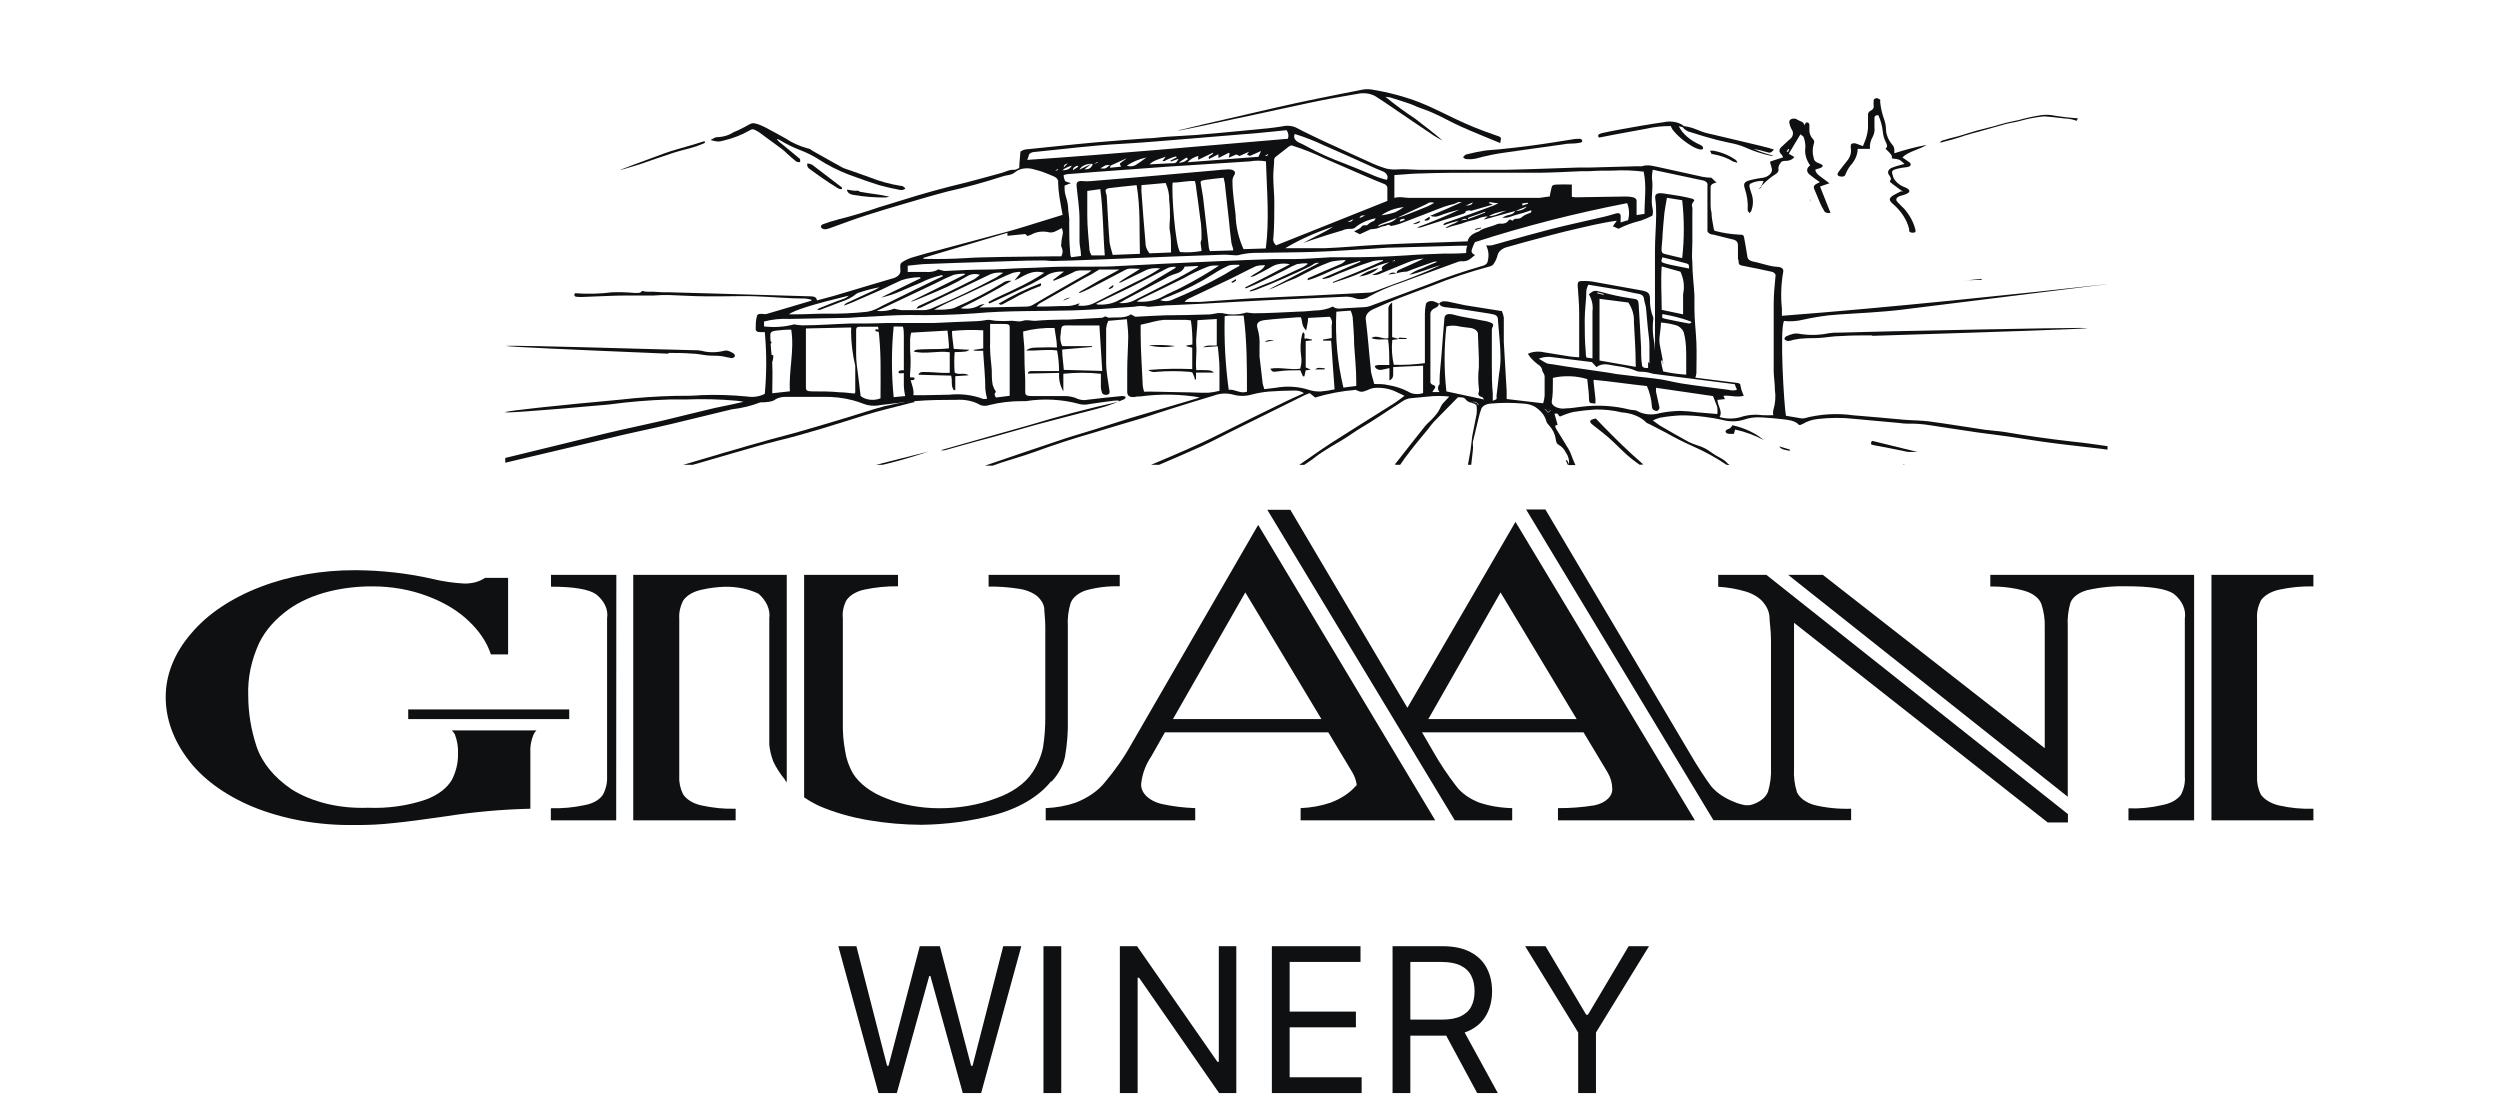 <svg width="88" height="39" viewBox="0 0 88 39" fill="none" xmlns="http://www.w3.org/2000/svg">
<g clip-path="url(#clip0_261_4814)">
<path d="M49.54 24.914L45.419 17.944H44.609L51.208 28.875H53.229V28.446C52.828 28.438 52.435 28.372 52.077 28.254C51.731 28.12 51.451 27.923 51.272 27.688C50.958 27.283 50.68 26.866 50.44 26.44L50.056 25.778H55.74L56.587 27.188C56.692 27.366 56.748 27.555 56.75 27.747C56.764 27.878 56.711 28.008 56.599 28.117C56.486 28.226 56.321 28.306 56.129 28.347C55.708 28.416 55.274 28.449 54.84 28.446V28.875H59.66L53.345 18.37L49.54 24.914ZM50.277 25.311L52.819 20.853L55.498 25.311H50.277Z" fill="#0F1012"/>
<path d="M72.08 28.951H72.791V28.656L62.176 20.235H60.481V20.654C60.82 20.674 61.151 20.732 61.46 20.825C61.717 20.906 61.928 21.037 62.065 21.199C62.196 21.357 62.272 21.531 62.286 21.71C62.286 21.899 62.339 22.18 62.339 22.54V27.04C62.35 27.317 62.315 27.595 62.234 27.867C62.198 27.964 62.13 28.055 62.034 28.133C61.939 28.211 61.818 28.275 61.681 28.319L61.576 28.343H61.529H61.476H61.434C61.297 28.319 61.168 28.281 61.05 28.23C60.708 28.096 60.426 27.906 60.234 27.678C60.05 27.428 59.755 26.992 59.429 26.426L54.398 17.934H53.719L60.313 28.872H65.16V28.467C64.719 28.481 64.279 28.437 63.865 28.337C63.72 28.296 63.59 28.234 63.485 28.157C63.38 28.08 63.301 27.989 63.255 27.891C63.168 27.617 63.132 27.337 63.15 27.057V21.923L72.08 28.951Z" fill="#0F1012"/>
<path d="M81.432 20.236H77.843V28.875H81.432V28.467C81.019 28.481 80.606 28.441 80.216 28.351C79.935 28.283 79.706 28.144 79.58 27.967C79.484 27.763 79.439 27.551 79.448 27.339V21.772C79.435 21.555 79.481 21.338 79.585 21.131C79.647 21.044 79.737 20.965 79.847 20.901C79.957 20.837 80.087 20.788 80.227 20.757C80.615 20.672 81.023 20.632 81.432 20.641V20.236Z" fill="#0F1012"/>
<path d="M37.015 27.514C37.262 27.245 37.423 26.946 37.488 26.636C37.566 26.191 37.6 25.743 37.588 25.295V22.043C37.572 21.773 37.603 21.503 37.683 21.237C37.716 21.142 37.78 21.052 37.871 20.974C37.962 20.896 38.077 20.831 38.209 20.785C38.589 20.677 39.001 20.626 39.415 20.637V20.236H34.799V20.647C35.154 20.644 35.507 20.669 35.852 20.723C36.114 20.759 36.348 20.854 36.515 20.99C36.65 21.111 36.733 21.253 36.757 21.402C36.757 21.549 36.794 21.776 36.794 22.054V25.23C36.797 25.589 36.771 25.949 36.715 26.306C36.653 26.611 36.527 26.909 36.341 27.191C36.081 27.584 35.622 27.907 35.041 28.107C34.438 28.336 33.75 28.454 33.052 28.45C32.401 28.449 31.763 28.33 31.21 28.107C30.674 27.907 30.255 27.595 30.021 27.222C29.882 26.975 29.792 26.716 29.752 26.454C29.689 26.119 29.661 25.783 29.668 25.446V21.772C29.645 21.558 29.686 21.342 29.789 21.138C29.847 21.049 29.932 20.97 30.04 20.904C30.148 20.838 30.276 20.788 30.415 20.757C30.8 20.674 31.204 20.633 31.61 20.637V20.236H28.305V28.066C28.466 28.177 28.642 28.278 28.831 28.368C29.372 28.6 29.967 28.771 30.594 28.875C31.198 28.977 31.818 29.03 32.441 29.033C33.314 29.021 34.175 28.905 34.983 28.69C35.853 28.464 36.568 28.042 36.999 27.5" fill="#0F1012"/>
<path d="M73.47 20.774C73.91 20.672 74.376 20.626 74.843 20.637C75.701 20.637 76.243 20.723 76.511 20.898C76.816 21.145 76.958 21.461 76.906 21.776V27.325C76.924 27.546 76.878 27.767 76.769 27.977C76.704 28.065 76.611 28.143 76.496 28.206C76.38 28.268 76.246 28.314 76.101 28.34C75.724 28.43 75.323 28.469 74.922 28.454V28.875H77.233V20.236H70.059V20.647C70.479 20.639 70.896 20.692 71.28 20.802C71.425 20.846 71.552 20.911 71.652 20.991C71.752 21.072 71.823 21.167 71.859 21.268C71.943 21.525 71.982 21.788 71.975 22.05V26.337L64.165 20.236H62.944L72.785 28.045V22.04C72.769 21.763 72.801 21.486 72.88 21.213C72.919 21.115 72.993 21.024 73.095 20.948C73.197 20.872 73.326 20.812 73.47 20.774Z" fill="#0F1012"/>
<path d="M20.037 24.972H14.369V25.312H20.037V24.972Z" fill="#0F1012"/>
<path d="M27.079 21.772V25.446C27.079 25.768 27.079 26.022 27.079 26.21C27.098 26.412 27.146 26.612 27.221 26.807C27.325 27.026 27.461 27.237 27.626 27.438C27.626 27.476 27.673 27.5 27.694 27.538V20.236H22.29V28.875H25.895V28.467C25.48 28.478 25.065 28.438 24.674 28.347C24.534 28.314 24.407 28.264 24.299 28.197C24.192 28.131 24.106 28.052 24.047 27.963C23.946 27.761 23.9 27.548 23.91 27.335V21.772C23.896 21.556 23.945 21.34 24.052 21.134C24.114 21.045 24.203 20.965 24.316 20.9C24.429 20.835 24.561 20.786 24.705 20.757C24.964 20.697 25.236 20.663 25.51 20.654C25.937 20.646 26.356 20.732 26.7 20.898C26.985 21.15 27.12 21.46 27.079 21.772Z" fill="#0F1012"/>
<path d="M21.695 20.236H19.395V20.651C20.206 20.651 20.716 20.743 20.974 20.912C21.125 21.031 21.237 21.168 21.305 21.316C21.373 21.464 21.394 21.619 21.369 21.772V27.322C21.382 27.541 21.334 27.759 21.227 27.967C21.17 28.057 21.082 28.138 20.97 28.203C20.858 28.267 20.724 28.315 20.579 28.34C20.196 28.424 19.793 28.461 19.39 28.45V28.875H21.69L21.695 20.236Z" fill="#0F1012"/>
<path d="M16.011 25.85C16.096 26.074 16.133 26.305 16.122 26.536C16.128 26.843 16.057 27.149 15.911 27.442C15.74 27.742 15.409 27.992 14.98 28.148C14.354 28.363 13.649 28.462 12.943 28.433C12.453 28.451 11.963 28.403 11.503 28.293C11.043 28.181 10.623 28.01 10.27 27.788C9.652 27.37 9.224 26.849 9.033 26.282C8.838 25.695 8.74 25.096 8.738 24.495C8.714 23.866 8.844 23.239 9.122 22.636C9.335 22.192 9.694 21.784 10.175 21.439C10.565 21.164 11.048 20.952 11.585 20.819C12.066 20.7 12.576 20.64 13.09 20.64C13.777 20.638 14.451 20.756 15.043 20.983C15.632 21.201 16.135 21.505 16.511 21.872C16.881 22.223 17.143 22.618 17.279 23.034H17.885V20.342H17.069C16.977 20.407 16.864 20.458 16.739 20.493C16.614 20.527 16.479 20.543 16.343 20.541C15.969 20.521 15.6 20.468 15.248 20.383C14.37 20.181 13.447 20.076 12.517 20.071C11.338 20.065 10.179 20.269 9.164 20.661C8.143 21.052 7.303 21.616 6.733 22.293C6.132 22.988 5.822 23.773 5.833 24.571C5.84 25.309 6.101 26.037 6.596 26.701C7.099 27.388 7.884 27.971 8.864 28.385C9.945 28.834 11.208 29.062 12.49 29.04C12.958 29.046 13.425 29.021 13.885 28.968C14.306 28.927 14.906 28.848 15.685 28.735C16.663 28.581 17.663 28.491 18.669 28.467V26.491C18.655 26.274 18.694 26.056 18.785 25.847C18.807 25.798 18.841 25.752 18.885 25.709H15.901C15.947 25.753 15.984 25.8 16.011 25.85Z" fill="#0F1012"/>
<path d="M39.835 26.176C39.574 26.649 39.255 27.108 38.883 27.548C38.648 27.84 38.295 28.084 37.862 28.254C37.535 28.366 37.177 28.431 36.809 28.446V28.875H42.072V28.446C41.68 28.433 41.292 28.386 40.919 28.306C40.677 28.253 40.471 28.146 40.336 28.005C40.2 27.863 40.145 27.696 40.177 27.531C40.217 27.212 40.338 26.9 40.535 26.608L41.004 25.778H46.756L47.603 27.188C47.678 27.317 47.728 27.452 47.751 27.589V27.644L47.703 27.689C47.495 27.923 47.195 28.118 46.835 28.254C46.508 28.366 46.15 28.431 45.782 28.446V28.875H50.519L44.288 18.476L39.835 26.176ZM41.288 25.312L43.835 20.853L46.514 25.312H41.288Z" fill="#0F1012"/>
<path d="M30.922 38.475L29.509 33.306H30.145L31.225 37.516H31.276L32.376 33.306H33.083L34.183 37.516H34.234L35.314 33.306H35.95L34.536 38.475H33.89L32.75 34.356H32.709L31.568 38.475H30.922ZM37.356 33.306V38.475H36.73V33.306H37.356Z" fill="#0F1012"/>
<path d="M43.518 33.306V38.475H42.912L40.096 34.417H40.045V38.475H39.419V33.306H40.025L42.852 37.375H42.902V33.306H43.518ZM44.77 38.475V33.306H47.89V33.861H45.396V35.608H47.728V36.163H45.396V37.92H47.93V38.475H44.77ZM49.018 38.475V33.306H50.765C51.168 33.306 51.5 33.375 51.759 33.513C52.018 33.65 52.21 33.837 52.334 34.076C52.459 34.315 52.521 34.587 52.521 34.891C52.521 35.196 52.459 35.466 52.334 35.701C52.21 35.937 52.019 36.122 51.761 36.257C51.504 36.39 51.175 36.456 50.775 36.456H49.361V35.891H50.755C51.031 35.891 51.253 35.85 51.421 35.77C51.591 35.689 51.714 35.574 51.789 35.426C51.867 35.276 51.905 35.098 51.905 34.891C51.905 34.684 51.867 34.503 51.789 34.349C51.712 34.194 51.588 34.074 51.418 33.99C51.248 33.904 51.024 33.861 50.744 33.861H49.644V38.475H49.018ZM51.451 36.153L52.723 38.475H51.996L50.744 36.153H51.451Z" fill="#0F1012"/>
<path d="M53.685 33.306H54.401L55.835 35.719H55.895L57.329 33.306H58.046L56.178 36.345V38.475H55.552V36.345L53.685 33.306Z" fill="#0F1012"/>
<path d="M31.799 13.033C31.726 13.033 31.641 13.033 31.631 13.091C31.62 13.15 31.678 13.146 31.731 13.139C31.784 13.133 31.947 13.139 31.962 13.081C31.978 13.023 31.857 13.04 31.799 13.033Z" fill="#0F1012"/>
<path d="M32.015 13.376C32.083 13.376 32.168 13.404 32.189 13.339C32.21 13.274 32.131 13.284 32.073 13.284C32.015 13.284 31.857 13.284 31.846 13.335C31.836 13.387 31.962 13.356 32.015 13.376Z" fill="#0F1012"/>
<path d="M27.158 12.807C27.197 12.721 27.218 12.633 27.221 12.543C27.221 12.522 27.221 12.498 27.179 12.495C27.137 12.492 27.126 12.515 27.121 12.536C27.098 12.581 27.09 12.627 27.096 12.674C27.102 12.721 27.123 12.766 27.158 12.807Z" fill="#0F1012"/>
<path d="M30.084 6.801C30.147 6.801 30.236 6.801 30.247 6.753C30.258 6.705 30.168 6.709 30.115 6.715C30.063 6.722 29.942 6.715 29.936 6.753C29.931 6.791 30.031 6.791 30.084 6.801Z" fill="#0F1012"/>
<path d="M29.61 7.707C29.563 7.707 29.515 7.707 29.515 7.751C29.513 7.771 29.522 7.791 29.54 7.808C29.559 7.824 29.585 7.836 29.615 7.84C29.684 7.84 29.678 7.799 29.689 7.772C29.692 7.764 29.693 7.756 29.69 7.748C29.688 7.74 29.683 7.732 29.675 7.726C29.667 7.72 29.657 7.715 29.646 7.711C29.635 7.708 29.622 7.706 29.61 7.707Z" fill="#0F1012"/>
<path d="M27.158 12.049C27.152 12.034 27.138 12.02 27.119 12.01C27.1 12 27.077 11.994 27.052 11.994C27 11.994 26.979 12.018 26.979 12.049C26.979 12.08 27.021 12.104 27.079 12.104C27.09 12.104 27.101 12.103 27.111 12.101C27.122 12.098 27.131 12.094 27.139 12.089C27.146 12.084 27.152 12.077 27.155 12.07C27.158 12.063 27.159 12.056 27.158 12.049Z" fill="#0F1012"/>
<path d="M30.978 11.634C30.965 11.622 30.948 11.611 30.928 11.604C30.908 11.596 30.886 11.591 30.863 11.589C30.82 11.589 30.805 11.61 30.81 11.634C30.815 11.658 30.863 11.675 30.905 11.675C30.947 11.675 30.973 11.675 30.978 11.634Z" fill="#0F1012"/>
<path d="M31.894 12.838C31.852 12.838 31.826 12.838 31.831 12.886C31.832 12.891 31.834 12.897 31.838 12.901C31.842 12.906 31.847 12.911 31.853 12.914C31.86 12.918 31.867 12.92 31.875 12.922C31.883 12.924 31.891 12.924 31.899 12.924C31.909 12.923 31.919 12.921 31.927 12.919C31.936 12.916 31.944 12.912 31.95 12.907C31.956 12.902 31.961 12.897 31.964 12.891C31.967 12.885 31.969 12.879 31.968 12.872C31.968 12.845 31.931 12.838 31.894 12.838Z" fill="#0F1012"/>
<path d="M38.472 5.783L38.42 5.765C38.325 5.766 38.233 5.786 38.157 5.823C38.081 5.86 38.026 5.912 37.999 5.971L38.42 5.765L38.172 5.961C38.341 5.961 38.404 5.92 38.467 5.779L38.636 5.731V5.704L38.472 5.783ZM51.629 7.731L52.277 7.484V7.453C52.077 7.522 51.877 7.59 51.682 7.662C51.682 7.662 51.682 7.707 51.656 7.731C51.556 7.662 51.492 7.731 51.413 7.758C51.308 7.78 51.204 7.805 51.103 7.834C51.003 7.861 50.913 7.899 50.808 7.933C50.808 7.847 50.898 7.837 50.966 7.813L51.792 7.522C52.056 7.429 52.319 7.329 52.587 7.23C52.641 7.207 52.692 7.18 52.74 7.151C52.619 7.151 52.535 7.124 52.445 7.117C52.445 7.117 52.413 7.134 52.398 7.144L52.545 7.203L51.782 7.422C51.782 7.422 51.74 7.405 51.724 7.405C51.708 7.405 51.592 7.425 51.592 7.439C51.592 7.508 51.508 7.522 51.44 7.546L49.998 8.009C49.954 8.012 49.91 8.012 49.866 8.009C50.387 7.819 50.889 7.61 51.371 7.381C51.123 7.438 50.883 7.51 50.656 7.597C50.61 7.617 50.556 7.628 50.5 7.628C50.445 7.628 50.391 7.617 50.345 7.597C50.708 7.449 51.061 7.292 51.456 7.113C51.371 7.113 51.335 7.113 51.329 7.113C51.251 7.157 51.16 7.19 51.061 7.209C50.92 7.246 50.784 7.29 50.656 7.343C50.187 7.525 49.719 7.71 49.251 7.885C49.156 7.915 49.057 7.939 48.956 7.957C48.877 7.858 48.803 7.957 48.73 7.957C48.656 7.957 48.551 8.022 48.451 8.046C48.384 8.059 48.315 8.067 48.245 8.07L47.866 8.245L47.666 8.146C47.751 8.091 47.888 8.046 47.924 7.981C47.961 7.916 48.056 7.926 48.114 7.933C48.157 7.89 48.208 7.851 48.266 7.816C48.377 7.772 48.382 7.775 48.424 7.683C48.126 7.741 47.865 7.861 47.682 8.026C47.665 8.036 47.645 8.044 47.624 8.049C47.602 8.055 47.579 8.057 47.556 8.057C47.451 8.049 47.346 8.067 47.261 8.108L46.735 8.266L46.135 8.461C46.051 8.489 45.967 8.523 45.877 8.55C46.224 8.352 46.609 8.19 46.93 7.978C46.315 8.178 45.747 8.433 45.24 8.736C45.709 8.736 46.182 8.736 46.656 8.736C47.272 8.712 47.888 8.65 48.503 8.619C49.261 8.574 50.05 8.554 50.84 8.526L51.661 8.496C51.673 8.421 51.714 8.351 51.782 8.29C51.849 8.23 51.94 8.183 52.045 8.153C52.213 8.015 52.487 7.988 52.692 7.892C52.726 7.877 52.767 7.87 52.808 7.871C52.866 7.88 52.926 7.874 52.978 7.856C53.031 7.838 53.071 7.808 53.092 7.772C53.134 7.724 53.145 7.72 53.203 7.751C53.261 7.782 53.266 7.751 53.266 7.751C53.292 7.683 53.382 7.707 53.45 7.696C53.486 7.691 53.519 7.679 53.545 7.662C53.629 7.586 53.744 7.527 53.877 7.491C53.877 7.491 53.877 7.453 53.919 7.432L53.887 7.405C53.733 7.461 53.573 7.51 53.408 7.552C53.24 7.59 53.103 7.683 52.882 7.666C52.946 7.621 53.026 7.587 53.113 7.566C53.167 7.558 53.217 7.541 53.256 7.515C53.295 7.49 53.323 7.457 53.334 7.422C53.418 7.425 53.502 7.412 53.575 7.384C53.647 7.357 53.706 7.316 53.745 7.268L53.34 7.425L52.245 7.727V7.71C52.287 7.676 52.334 7.645 52.382 7.611C52.64 7.611 52.819 7.484 53.029 7.412C52.885 7.435 52.746 7.468 52.613 7.511C52.532 7.54 52.456 7.576 52.387 7.618C52.254 7.617 52.124 7.646 52.019 7.7C51.871 7.758 51.682 7.775 51.545 7.837C51.408 7.899 51.129 7.937 50.95 8.019C50.95 8.019 50.898 8.019 50.871 8.019C50.984 7.952 51.108 7.893 51.24 7.844C51.283 7.819 51.323 7.793 51.361 7.765L51.629 7.731ZM39.088 5.831C38.909 5.762 38.857 5.872 38.73 5.923C38.851 5.944 38.925 5.94 38.983 5.879C39.041 5.817 39.057 5.844 39.093 5.827C39.088 5.854 39.079 5.88 39.067 5.906L39.462 5.865C39.404 5.762 39.404 5.762 39.493 5.697C39.555 5.655 39.613 5.612 39.667 5.567L39.088 5.831ZM49.166 7.669C49.245 7.645 49.33 7.628 49.403 7.6C49.693 7.491 49.982 7.377 50.266 7.257C50.34 7.227 50.403 7.182 50.482 7.141C50.444 7.124 50.398 7.118 50.353 7.123C50.308 7.128 50.267 7.144 50.24 7.168C50.093 7.247 49.929 7.312 49.772 7.388L49.172 7.669C49.05 7.717 48.929 7.765 48.803 7.81C48.54 7.906 48.54 7.906 48.498 7.974C48.593 7.933 48.693 7.897 48.798 7.868C48.876 7.853 48.948 7.829 49.011 7.796C49.075 7.763 49.127 7.722 49.166 7.676V7.669ZM49.166 9.617C49.16 9.592 49.165 9.566 49.182 9.544C49.199 9.521 49.227 9.502 49.261 9.49C49.477 9.401 49.682 9.302 49.893 9.206L50.114 9.099C49.927 9.116 49.748 9.158 49.587 9.223L48.608 9.624C48.565 9.647 48.514 9.664 48.46 9.673C48.405 9.683 48.348 9.685 48.293 9.679L48.666 9.507C48.598 9.422 48.666 9.367 48.756 9.315L48.94 9.209L49.098 9.188V9.151L48.966 9.212C48.816 9.248 48.67 9.29 48.529 9.339C48.256 9.446 48.003 9.566 47.714 9.682C47.424 9.799 47.188 9.867 46.919 9.957V9.926L47.809 9.562C48.103 9.439 48.393 9.308 48.682 9.182C48.679 9.172 48.679 9.163 48.682 9.154C48.564 9.154 48.447 9.166 48.335 9.188C48.059 9.274 47.791 9.369 47.53 9.473C47.272 9.569 47.003 9.679 46.772 9.782C46.703 9.801 46.63 9.815 46.556 9.823V9.792L47.893 9.212L47.866 9.185C47.543 9.272 47.231 9.376 46.935 9.497C46.728 9.598 46.514 9.692 46.293 9.778C46.208 9.811 46.12 9.84 46.03 9.864C46.03 9.816 46.03 9.792 46.077 9.778C46.43 9.624 46.777 9.47 47.13 9.322C47.236 9.285 47.322 9.226 47.372 9.154C47.193 9.159 47.016 9.178 46.845 9.212C46.628 9.291 46.42 9.38 46.224 9.48C46.019 9.579 45.819 9.686 45.614 9.789C45.397 9.871 45.188 9.961 44.988 10.059C44.885 10.114 44.772 10.159 44.651 10.193L46.435 9.254C46.282 9.226 46.23 9.315 46.14 9.36C45.524 9.663 44.883 9.944 44.219 10.2C44.147 10.225 44.071 10.245 43.993 10.262C43.994 10.251 43.994 10.239 43.993 10.228C44.272 10.108 44.556 9.991 44.83 9.885C45.188 9.723 45.54 9.542 45.882 9.394C45.932 9.366 45.978 9.335 46.019 9.302V9.267C45.895 9.265 45.77 9.275 45.651 9.298C45.516 9.352 45.389 9.414 45.272 9.483C44.93 9.658 44.583 9.826 44.219 9.998C44.104 10.053 43.977 10.101 43.856 10.152L43.825 10.118C44.351 9.854 44.877 9.586 45.404 9.302C45.3 9.278 45.189 9.272 45.081 9.284C44.973 9.297 44.872 9.328 44.788 9.374C44.588 9.497 44.367 9.6 44.151 9.717C44.104 9.733 44.055 9.745 44.004 9.754C44.188 9.593 44.456 9.528 44.53 9.332C44.42 9.331 44.311 9.344 44.209 9.37C43.914 9.504 43.64 9.658 43.346 9.799L41.898 10.485C41.81 10.518 41.74 10.568 41.699 10.629C41.888 10.629 42.067 10.629 42.225 10.629C42.814 10.591 43.404 10.54 43.993 10.505C44.73 10.464 45.472 10.44 46.209 10.402L48.203 10.3C48.249 10.297 48.294 10.289 48.335 10.276C48.582 10.187 48.819 10.09 49.066 10.001C49.596 9.816 50.107 9.61 50.598 9.384L50.703 9.332C50.329 9.442 49.993 9.593 49.603 9.675C49.733 9.579 49.89 9.5 50.066 9.442C50.235 9.363 50.408 9.291 50.593 9.216C50.573 9.21 50.551 9.207 50.529 9.207C50.508 9.207 50.486 9.21 50.466 9.216C50.15 9.326 49.835 9.435 49.529 9.559C49.398 9.564 49.269 9.586 49.151 9.624L49.166 9.617ZM49.245 11.932L49.008 11.966C48.978 12.258 48.996 12.552 49.061 12.841C49.428 12.851 49.796 12.831 50.156 12.783V12.124C50.156 11.781 50.156 11.411 50.156 11.054C50.156 10.945 50.166 10.836 50.187 10.728C50.187 10.704 50.197 10.679 50.217 10.658C50.237 10.637 50.266 10.62 50.3 10.609C50.334 10.598 50.373 10.594 50.41 10.597C50.448 10.6 50.484 10.61 50.514 10.626C50.561 10.643 50.603 10.667 50.645 10.684C50.65 10.713 50.641 10.743 50.621 10.77C50.6 10.797 50.569 10.819 50.529 10.835C50.472 10.859 50.425 10.892 50.393 10.932C50.362 10.972 50.347 11.016 50.35 11.061C50.35 11.493 50.35 11.929 50.35 12.364C50.35 12.567 50.35 12.773 50.35 12.975C50.35 13.177 50.35 13.28 50.35 13.431C50.345 13.454 50.351 13.478 50.367 13.499C50.383 13.519 50.408 13.537 50.44 13.548C50.54 13.582 50.535 13.637 50.487 13.695C50.461 13.729 50.438 13.765 50.419 13.801H50.672C50.636 13.759 50.618 13.711 50.618 13.662C50.618 13.614 50.636 13.566 50.672 13.524C50.679 13.492 50.679 13.459 50.672 13.428C50.672 13.122 50.719 12.814 50.74 12.508C50.771 12.086 50.803 11.661 50.84 11.239C50.84 11.054 50.966 11.013 51.229 11.092C51.31 11.115 51.392 11.134 51.477 11.15C51.714 11.195 51.956 11.236 52.192 11.284C52.308 11.299 52.417 11.329 52.513 11.373C52.619 11.435 52.513 11.521 52.513 11.6V12.347C52.513 12.526 52.513 12.69 52.513 12.882C52.513 13.201 52.513 13.52 52.545 13.839C52.545 13.918 52.545 14 52.545 14.107C52.613 14.076 52.666 14.066 52.677 14.045C52.684 14.009 52.684 13.972 52.677 13.935C52.708 13.681 52.74 13.424 52.766 13.167C52.799 12.981 52.817 12.795 52.819 12.608C52.819 12.165 52.761 11.726 52.729 11.287C52.729 11.106 52.677 11.078 52.403 11.034L51.256 10.855C51.161 10.855 51.066 10.835 50.971 10.824C50.898 10.822 50.826 10.809 50.761 10.787C50.714 10.766 50.65 10.711 50.661 10.68C50.676 10.661 50.698 10.644 50.724 10.631C50.751 10.618 50.781 10.609 50.813 10.605C50.893 10.604 50.971 10.613 51.045 10.632C51.229 10.67 51.413 10.715 51.571 10.745L52.866 10.951C52.898 11.025 52.921 11.101 52.934 11.178C52.934 11.466 52.934 11.754 52.934 12.042C52.966 12.608 53.003 13.174 53.034 13.757C53.034 13.856 53.034 13.956 53.034 14.045L54.319 14.196C54.347 14.108 54.365 14.018 54.371 13.928C54.371 13.705 54.371 13.479 54.371 13.242C54.366 13.201 54.35 13.16 54.324 13.122C54.307 13.096 54.294 13.068 54.287 13.04C54.284 12.998 54.269 12.957 54.24 12.919C54.212 12.881 54.173 12.848 54.124 12.82C54.032 12.75 53.952 12.674 53.882 12.594C53.843 12.549 53.81 12.502 53.782 12.454C53.861 12.415 53.953 12.391 54.05 12.381C54.147 12.372 54.247 12.378 54.34 12.399L55.276 12.55C55.379 12.562 55.483 12.572 55.587 12.577C55.59 12.546 55.59 12.515 55.587 12.484C55.587 11.997 55.587 11.51 55.587 11.023C55.587 10.68 55.555 10.375 55.534 10.049C55.534 9.909 55.56 9.885 55.776 9.891C55.865 9.89 55.953 9.896 56.039 9.909L57.734 10.214C58.018 10.265 58.066 10.31 58.081 10.499C58.068 10.73 58.106 10.961 58.197 11.184C58.2 11.198 58.2 11.212 58.197 11.226C58.171 11.432 58.171 11.64 58.197 11.847C58.229 12.011 58.249 12.178 58.255 12.344C58.255 12.382 58.255 12.416 58.255 12.45C58.255 12.289 58.255 12.128 58.255 11.966C58.255 11.623 58.255 11.253 58.255 10.9C58.255 10.214 58.255 9.528 58.255 8.821C58.255 8.406 58.292 7.995 58.297 7.58C58.297 7.388 58.297 7.192 58.266 7C58.234 6.808 58.344 6.774 58.613 6.818C58.792 6.849 58.971 6.87 59.139 6.901C59.279 6.925 59.416 6.955 59.55 6.99C59.629 7.01 59.666 7.052 59.608 7.103C59.581 7.132 59.564 7.165 59.557 7.198C59.551 7.232 59.556 7.266 59.571 7.299C59.576 7.356 59.576 7.413 59.571 7.47C59.571 7.621 59.571 7.772 59.571 7.926V8.506C59.571 8.753 59.544 9 59.571 9.247C59.571 9.627 59.623 10.008 59.644 10.392C59.644 10.553 59.644 10.715 59.644 10.876C59.644 11.27 59.697 11.661 59.713 12.056C59.729 12.45 59.713 12.779 59.713 13.139C59.706 13.191 59.694 13.243 59.676 13.294L61.097 13.472C61.244 13.489 61.26 13.503 61.271 13.602C61.285 13.684 61.309 13.764 61.344 13.843C61.354 13.873 61.366 13.902 61.381 13.932C61.134 14 60.907 13.908 60.671 13.932C60.671 13.97 60.702 14.004 60.718 14.048L60.455 14.076C60.455 14.282 60.65 14.474 60.529 14.68C60.646 14.715 60.773 14.733 60.902 14.733C61.031 14.733 61.159 14.715 61.276 14.68C61.508 14.603 61.773 14.58 62.028 14.614C62.158 14.619 62.288 14.619 62.418 14.614C62.407 14.559 62.407 14.502 62.418 14.446C62.492 14.206 62.512 13.96 62.476 13.716C62.476 13.5 62.439 13.287 62.434 13.071C62.434 12.779 62.434 12.488 62.434 12.193C62.434 12.093 62.434 11.994 62.434 11.898C62.434 11.63 62.434 11.363 62.434 11.095C62.434 10.968 62.434 10.841 62.434 10.718C62.434 10.375 62.465 10.056 62.497 9.727C62.508 9.691 62.497 9.653 62.467 9.622C62.437 9.59 62.389 9.568 62.334 9.559C62.007 9.487 61.681 9.418 61.349 9.356C61.26 9.339 61.208 9.319 61.202 9.254C61.197 9.188 61.202 9.161 61.176 9.113C61.176 8.955 61.176 8.801 61.176 8.643C61.176 8.485 61.102 8.441 60.876 8.4L60.313 8.259C60.281 8.258 60.25 8.252 60.222 8.243C60.194 8.233 60.169 8.22 60.149 8.204C60.129 8.188 60.114 8.169 60.106 8.149C60.099 8.129 60.097 8.108 60.102 8.087C60.102 7.57 60.102 7.058 60.102 6.53C60.115 6.489 60.102 6.447 60.066 6.412C60.031 6.378 59.976 6.353 59.913 6.345L58.176 5.975C58.155 6.079 58.146 6.185 58.15 6.29C58.208 6.65 58.087 7.014 58.176 7.371C58.187 7.428 58.187 7.485 58.176 7.542C58.178 7.563 58.166 7.584 58.145 7.6C58.024 7.663 57.896 7.718 57.76 7.765C57.475 7.833 57.208 7.93 56.971 8.053L56.771 7.964L56.913 7.768C56.729 7.796 56.608 7.813 56.487 7.837L56.097 7.916C55.755 7.995 55.413 8.07 55.076 8.153C54.74 8.235 54.482 8.307 54.182 8.386C53.882 8.465 53.455 8.581 53.098 8.684C52.996 8.706 52.905 8.746 52.837 8.8C52.769 8.854 52.726 8.92 52.713 8.989C52.689 9.087 52.647 9.183 52.587 9.274C52.577 9.296 52.56 9.316 52.537 9.333C52.514 9.35 52.487 9.364 52.456 9.374C51.743 9.564 51.056 9.793 50.403 10.059C50.014 10.207 49.619 10.348 49.235 10.499C48.94 10.615 48.651 10.742 48.366 10.872C48.266 10.912 48.185 10.969 48.133 11.038C48.082 11.107 48.062 11.184 48.077 11.26C48.151 11.829 48.187 12.402 48.251 12.975C48.251 13.16 48.335 13.342 48.372 13.517C48.556 13.517 48.698 13.517 48.84 13.551C49.106 13.592 49.354 13.672 49.566 13.784C49.633 13.829 49.721 13.859 49.816 13.868C49.911 13.878 50.008 13.866 50.093 13.836V12.872L49.04 12.92V13.17C49.04 13.242 49.04 13.321 48.908 13.393V12.958C48.832 12.971 48.756 12.987 48.682 13.006C48.643 13.02 48.597 13.025 48.553 13.019C48.51 13.012 48.471 12.995 48.445 12.971C48.412 12.946 48.395 12.912 48.398 12.879C48.398 12.879 48.477 12.848 48.519 12.848C48.561 12.848 48.756 12.848 48.903 12.848C48.903 12.543 48.903 12.248 48.861 11.949C48.672 11.932 48.466 11.984 48.272 11.898C48.477 11.768 48.693 11.97 48.872 11.898C48.872 11.781 48.872 11.678 48.872 11.575C48.872 11.349 48.872 11.126 48.872 10.89C48.865 10.845 48.874 10.8 48.896 10.758C48.919 10.716 48.956 10.678 49.003 10.646V11.867L49.245 11.932ZM27.952 11.418C28.048 11.436 28.147 11.448 28.247 11.452C28.815 11.452 29.384 11.404 29.957 11.387C30.368 11.387 30.773 11.387 31.183 11.37C31.426 11.37 31.668 11.37 31.91 11.37C32.152 11.37 32.404 11.37 32.652 11.37H32.868C33.394 11.346 33.878 11.322 34.383 11.305C34.501 11.299 34.618 11.286 34.731 11.263C34.831 11.243 34.962 11.291 35.078 11.294C35.237 11.303 35.398 11.303 35.557 11.294C35.704 11.277 35.841 11.346 35.999 11.294C36.157 11.243 36.278 11.294 36.436 11.294C36.762 11.265 37.091 11.251 37.42 11.25H37.588C37.978 11.229 38.372 11.212 38.762 11.188C38.815 11.188 38.867 11.154 38.894 11.14C38.92 11.126 38.999 11.188 39.035 11.184C39.299 11.157 39.588 11.219 39.809 11.065L39.962 11.15C40.33 11.133 40.683 11.109 41.014 11.099C41.541 11.099 42.041 11.082 42.556 11.068C42.656 11.068 42.756 11.034 42.856 11.023C42.916 11.017 42.976 11.017 43.035 11.023C43.17 11.057 43.315 11.073 43.46 11.069C43.605 11.065 43.747 11.041 43.877 10.999C43.96 11.012 44.045 11.021 44.13 11.027C44.656 11.027 45.182 10.992 45.74 10.968C45.919 10.968 46.093 10.944 46.267 10.931C46.502 10.931 46.731 10.882 46.919 10.79C47.035 10.896 47.193 10.859 47.351 10.848C47.509 10.838 47.814 10.828 48.045 10.811C48.108 10.806 48.169 10.793 48.224 10.773C48.905 10.524 49.582 10.272 50.256 10.018C50.87 9.772 51.511 9.553 52.171 9.363C52.225 9.351 52.272 9.329 52.307 9.3C52.341 9.271 52.362 9.236 52.366 9.199C52.418 9.011 52.4 8.818 52.313 8.636C52.378 8.644 52.444 8.644 52.508 8.636C52.687 8.592 52.861 8.537 53.034 8.489C53.561 8.345 54.087 8.194 54.613 8.06C55.139 7.926 55.855 7.772 56.471 7.628C56.608 7.597 56.734 7.556 56.866 7.518C56.997 7.48 57.018 7.518 57.045 7.573C57.05 7.614 57.05 7.655 57.045 7.696V7.83L57.308 7.751C57.363 7.552 57.352 7.347 57.276 7.151C55.433 7.508 53.641 7.966 51.919 8.523C51.889 8.576 51.865 8.63 51.845 8.684C51.813 8.787 51.729 8.897 51.924 8.976L51.861 9.024C51.75 9.12 51.65 9.219 51.424 9.195C51.371 9.195 51.303 9.223 51.25 9.243C50.598 9.483 49.94 9.717 49.293 9.96C48.891 10.092 48.517 10.255 48.177 10.447C48.119 10.489 48.042 10.517 47.957 10.527C47.872 10.537 47.785 10.528 47.709 10.502C47.586 10.453 47.441 10.434 47.298 10.447L44.667 10.564C43.914 10.601 43.161 10.646 42.409 10.687L41.251 10.742C40.988 10.742 40.725 10.78 40.467 10.797C40.441 10.797 40.414 10.797 40.399 10.797C40.245 10.764 40.079 10.764 39.925 10.797C39.193 10.841 38.467 10.907 37.736 10.927C36.599 10.958 35.457 10.927 34.32 11.03C33.551 11.084 32.778 11.103 32.005 11.088C31.478 11.088 30.978 11.13 30.462 11.154C30.263 11.154 30.063 11.181 29.863 11.188L27.789 11.226C27.484 11.21 27.177 11.242 26.894 11.318C26.894 11.363 26.894 11.421 26.894 11.49C27.25 11.533 27.617 11.508 27.952 11.418ZM48.835 7.072V6.626C48.84 6.598 48.833 6.569 48.814 6.543C48.796 6.517 48.766 6.495 48.73 6.479C48.503 6.39 48.282 6.294 48.061 6.201L46.63 5.58C46.265 5.401 45.874 5.246 45.461 5.117C45.43 5.125 45.401 5.136 45.377 5.152C45.214 5.275 45.056 5.398 44.898 5.525C44.872 5.55 44.855 5.578 44.851 5.608C44.851 5.807 44.819 6.006 44.819 6.204C44.819 6.51 44.856 6.815 44.856 7.117C44.856 7.532 44.856 7.947 44.825 8.358C44.811 8.406 44.813 8.456 44.829 8.504C44.845 8.551 44.876 8.596 44.919 8.636L48.835 7.072ZM57.86 6.043C57.498 5.997 57.128 5.984 56.76 6.006C56.487 6.006 56.234 6.006 55.94 6.026H55.676C55.187 6.047 54.697 6.074 54.208 6.081C53.44 6.081 52.666 6.081 51.892 6.081C51.282 6.081 50.672 6.081 50.061 6.105C49.74 6.105 49.414 6.143 49.082 6.163V6.966C49.282 6.908 49.45 6.966 49.608 6.966C50.24 6.966 50.877 6.966 51.514 6.966C51.882 6.966 52.25 6.966 52.619 6.966H54.061C54.101 6.969 54.142 6.969 54.182 6.966L54.555 6.914C54.555 6.829 54.592 6.733 54.608 6.633C54.624 6.534 54.655 6.499 54.803 6.496C54.978 6.49 55.154 6.49 55.329 6.496V6.928C55.367 6.936 55.406 6.941 55.445 6.945L57.197 6.918C57.277 6.915 57.357 6.921 57.434 6.935C57.487 6.94 57.534 6.958 57.567 6.986C57.599 7.013 57.614 7.048 57.608 7.082C57.608 7.209 57.608 7.333 57.608 7.46C57.608 7.494 57.608 7.528 57.608 7.57L57.887 7.528C57.881 7.069 57.966 6.565 57.86 6.057V6.043ZM40.151 11.431C40.151 11.521 40.151 11.623 40.151 11.73C40.151 12.34 40.199 12.954 40.225 13.568C40.232 13.642 40.248 13.716 40.272 13.788C40.409 13.783 40.546 13.783 40.683 13.788L41.667 13.808C41.956 13.808 42.246 13.832 42.53 13.825C42.665 13.812 42.798 13.79 42.925 13.757C42.925 13.472 42.925 13.215 42.925 12.961C42.925 12.707 42.888 12.454 42.867 12.189L42.34 12.224C42.525 12.124 42.693 12.179 42.83 12.162V11.229L42.151 11.27C42.151 11.579 42.088 11.867 42.109 12.159C42.13 12.45 42.077 12.731 42.109 13.03C42.218 13.024 42.327 13.024 42.435 13.03C42.53 13.03 42.656 13.03 42.73 13.116H42.099C42.099 13.201 42.099 13.28 42.099 13.356H42.056C42.056 13.277 42.004 13.198 41.972 13.112C41.94 13.099 41.904 13.091 41.867 13.088C41.484 13.056 41.097 13.056 40.714 13.088C40.662 13.099 40.605 13.099 40.553 13.087C40.501 13.075 40.456 13.053 40.425 13.023C40.936 12.98 41.453 12.97 41.967 12.992V12.238L41.762 12.189V12.162L41.972 12.128C41.978 11.844 41.961 11.56 41.919 11.277C41.864 11.268 41.808 11.263 41.751 11.26C41.483 11.26 41.225 11.26 40.956 11.26C40.838 11.273 40.721 11.293 40.609 11.322C40.477 11.356 40.341 11.39 40.151 11.431ZM44.561 5.68C44.379 5.647 44.186 5.647 44.004 5.68L41.078 5.868L39.904 5.954L38.536 6.054L37.557 6.132C37.517 6.14 37.478 6.151 37.441 6.163C37.442 6.233 37.458 6.302 37.488 6.369C37.515 6.403 37.615 6.417 37.699 6.445L37.472 6.534C37.472 6.64 37.472 6.75 37.504 6.86C37.536 6.969 37.583 7.127 37.594 7.261C37.594 7.453 37.651 7.638 37.636 7.834C37.636 8.177 37.636 8.547 37.672 8.9C37.672 8.945 37.672 8.989 37.709 9.055L38.051 9.01C38.051 8.832 38.004 8.667 37.999 8.52C37.999 8.252 37.999 7.985 37.999 7.72C37.999 7.323 37.93 6.925 37.894 6.527C37.894 6.393 37.946 6.359 38.146 6.376C38.225 6.383 38.304 6.383 38.383 6.376C38.962 6.331 39.546 6.283 40.125 6.232L42.756 5.999C42.915 5.981 43.075 5.968 43.235 5.961C43.446 5.961 43.525 6.054 43.435 6.184C43.395 6.25 43.377 6.322 43.383 6.393C43.383 6.781 43.451 7.168 43.493 7.556C43.501 7.967 43.595 8.375 43.772 8.77L44.556 8.746C44.688 7.727 44.593 6.709 44.561 5.68ZM45.788 11.167C45.755 11.164 45.721 11.164 45.688 11.167C45.298 11.198 44.909 11.222 44.519 11.267C44.293 11.294 44.209 11.387 44.261 11.545C44.325 11.76 44.35 11.98 44.335 12.2C44.335 12.309 44.335 12.423 44.335 12.543C44.367 12.845 44.404 13.143 44.44 13.445C44.44 13.527 44.483 13.606 44.504 13.698L44.904 13.65C45.293 13.578 45.71 13.604 46.072 13.723C46.199 13.764 46.34 13.784 46.482 13.781C46.651 13.767 46.817 13.742 46.977 13.705C46.935 13.133 46.893 12.567 46.856 11.991H46.572C46.572 11.991 46.572 11.966 46.572 11.953L46.877 11.901V11.606C46.872 11.549 46.872 11.492 46.877 11.435C46.905 11.338 46.881 11.237 46.809 11.15L46.045 11.191C46.045 11.339 46.003 11.483 45.977 11.63C45.803 11.462 45.856 11.318 45.788 11.161V11.167ZM33.431 13.126V12.399C32.999 12.337 32.573 12.481 32.157 12.371C32.241 12.299 32.241 12.299 32.752 12.289C32.968 12.289 33.178 12.289 33.404 12.261C33.404 12.052 33.373 11.857 33.352 11.637L32.073 11.709C32.054 11.782 32.042 11.855 32.036 11.929C32.036 12.062 32.036 12.196 32.036 12.334C32.06 12.6 32.06 12.867 32.036 13.133C31.999 13.4 32.194 13.64 32.152 13.911H32.52L33.41 13.894C33.818 13.85 34.237 13.901 34.594 14.038C34.631 14.055 34.704 14.038 34.746 14.038C34.716 13.925 34.695 13.81 34.683 13.695C34.683 13.273 34.636 12.848 34.61 12.423C34.612 12.399 34.612 12.375 34.61 12.351C34.494 12.327 34.378 12.382 34.246 12.32L34.61 12.265V11.627C34.243 11.604 33.873 11.612 33.51 11.651C33.51 11.867 33.552 12.073 33.573 12.282L34.131 12.313C34.015 12.382 34.015 12.382 33.604 12.395C33.586 12.635 33.586 12.876 33.604 13.116C33.752 13.215 33.941 13.098 34.099 13.211L33.626 13.242C33.626 13.41 33.626 13.585 33.626 13.733H33.573C33.457 13.575 33.536 13.39 33.478 13.222L32.326 13.191C32.368 13.088 32.468 13.088 32.562 13.095C32.773 13.095 32.978 13.116 33.189 13.126H33.431ZM33.031 9.483C33.136 9.507 33.204 9.542 33.273 9.538C33.741 9.514 34.21 9.49 34.678 9.49C35.146 9.49 35.625 9.446 36.099 9.435C36.573 9.425 37.036 9.387 37.504 9.387C37.767 9.387 38.03 9.387 38.299 9.387C38.683 9.387 39.072 9.387 39.457 9.36C39.951 9.339 40.446 9.308 40.946 9.284L42.867 9.195C43.519 9.168 44.167 9.14 44.819 9.12C45.051 9.12 45.288 9.12 45.519 9.12C45.967 9.12 46.414 9.075 46.861 9.055C47.03 9.055 47.203 9.055 47.388 9.055C48.078 9.058 48.769 9.037 49.456 8.993C49.893 8.959 50.335 8.945 50.777 8.928C51.05 8.928 51.303 8.928 51.608 8.907C51.608 8.818 51.608 8.743 51.65 8.65H51.366L49.024 8.715C48.787 8.715 48.545 8.743 48.303 8.756C47.656 8.791 47.009 8.839 46.361 8.863C45.714 8.887 44.977 8.887 44.288 8.9C44.045 8.895 43.803 8.923 43.577 8.983C43.531 8.991 43.482 8.991 43.435 8.983C43.319 8.983 43.198 8.962 43.083 8.965C42.504 8.983 41.925 9.003 41.351 9.027L38.988 9.123L37.683 9.171C37.472 9.171 37.262 9.188 37.057 9.188C36.936 9.188 36.815 9.164 36.699 9.168C36.015 9.168 35.331 9.202 34.652 9.223C33.973 9.243 33.331 9.264 32.673 9.291C32.436 9.291 32.199 9.332 31.952 9.353C31.952 9.439 31.952 9.504 31.952 9.573C32.189 9.573 32.394 9.573 32.599 9.573C32.677 9.58 32.756 9.575 32.831 9.56C32.905 9.544 32.974 9.518 33.031 9.483ZM58.292 13.65C58.292 13.709 58.292 13.75 58.292 13.791C58.329 13.966 58.366 14.134 58.408 14.319C58.417 14.347 58.414 14.376 58.399 14.403C58.384 14.429 58.358 14.453 58.324 14.47C58.166 14.446 58.15 14.374 58.145 14.292C58.13 14.054 58.072 13.818 57.971 13.589C57.345 13.524 56.729 13.428 56.097 13.369C56.092 13.4 56.092 13.431 56.097 13.462L56.16 14.041C56.16 14.096 56.16 14.151 56.16 14.206C55.95 14.189 55.945 14.189 55.934 14.069C55.934 13.822 55.892 13.579 55.871 13.345C55.684 13.286 55.48 13.252 55.273 13.244C55.065 13.237 54.857 13.256 54.661 13.301C54.661 13.352 54.661 13.414 54.661 13.476C54.661 13.688 54.661 13.904 54.624 14.117C54.615 14.155 54.623 14.194 54.645 14.229C54.667 14.265 54.703 14.296 54.75 14.319C54.802 14.348 54.863 14.368 54.929 14.377C54.995 14.387 55.064 14.386 55.129 14.374C55.308 14.374 55.482 14.336 55.655 14.319C56.223 14.245 56.811 14.278 57.35 14.415C57.45 14.446 57.56 14.415 57.655 14.48C57.761 14.537 57.89 14.573 58.026 14.584C58.162 14.595 58.3 14.58 58.423 14.542C58.652 14.495 58.889 14.469 59.129 14.463C59.339 14.469 59.549 14.486 59.755 14.515L60.45 14.573C60.46 14.497 60.46 14.42 60.45 14.343C60.413 14.216 60.355 14.093 60.297 13.942L58.292 13.65ZM28.368 11.562C28.368 11.654 28.368 11.737 28.368 11.819C28.368 12.097 28.368 12.375 28.368 12.652C28.368 12.93 28.368 13.301 28.368 13.627C28.368 13.76 28.41 13.774 28.615 13.777C28.926 13.777 29.236 13.777 29.552 13.808C29.726 13.808 29.894 13.836 30.078 13.853C30.091 13.84 30.1 13.826 30.105 13.812C30.105 13.5 30.105 13.184 30.105 12.872C30.009 12.471 29.96 12.067 29.957 11.661C29.967 11.617 29.967 11.572 29.957 11.527L28.368 11.562ZM35.925 9.603L35.894 9.566C35.811 9.572 35.73 9.585 35.652 9.603C35.499 9.662 35.352 9.73 35.209 9.795L34.057 10.337C33.799 10.457 33.531 10.574 33.273 10.697C33.152 10.756 33.036 10.821 32.878 10.903C33.094 10.903 33.257 10.903 33.404 10.879C33.49 10.873 33.572 10.851 33.641 10.818C34.223 10.563 34.772 10.279 35.283 9.967C35.32 9.935 35.371 9.91 35.428 9.895C35.486 9.881 35.549 9.877 35.609 9.885C35.035 10.225 34.434 10.547 33.81 10.848C33.914 10.869 34.024 10.872 34.132 10.859C34.239 10.846 34.339 10.817 34.425 10.773C34.456 10.752 34.492 10.735 34.533 10.723C34.574 10.711 34.618 10.705 34.662 10.704L34.473 10.824H34.573L36.104 10.793C36.152 10.794 36.199 10.789 36.243 10.778C36.288 10.767 36.328 10.75 36.362 10.728C37.009 10.344 37.683 9.967 38.315 9.603C38.354 9.577 38.389 9.548 38.42 9.518H38.072C38.014 9.515 37.956 9.521 37.901 9.535C37.847 9.548 37.797 9.569 37.757 9.597C37.547 9.7 37.327 9.796 37.099 9.881L37.062 9.857L37.452 9.562C37.331 9.553 37.208 9.562 37.095 9.591C36.981 9.619 36.88 9.664 36.799 9.723C36.583 9.837 36.383 9.967 36.157 10.066C35.773 10.255 35.373 10.433 34.983 10.612L34.825 10.684L34.788 10.632C35.104 10.45 35.467 10.31 35.794 10.142C36.138 9.98 36.462 9.8 36.762 9.603C36.294 9.476 36.057 9.72 35.709 9.874C35.799 9.758 35.862 9.686 35.925 9.603ZM32.505 9.075V9.113C32.534 9.116 32.564 9.116 32.594 9.113C33.066 9.123 33.539 9.114 34.01 9.085C34.194 9.068 34.378 9.068 34.536 9.061L35.304 9.044L36.988 9.024C37.109 9.024 37.225 9.024 37.357 9.024C37.418 8.913 37.418 8.792 37.357 8.681C37.349 8.65 37.349 8.619 37.357 8.588C37.357 8.451 37.399 8.317 37.415 8.183C37.41 8.131 37.396 8.079 37.373 8.029C37.291 8.076 37.205 8.119 37.115 8.159C37.062 8.18 37.001 8.187 36.941 8.18C36.837 8.153 36.723 8.145 36.612 8.158C36.502 8.171 36.399 8.203 36.315 8.252C36.269 8.274 36.22 8.293 36.167 8.307L36.088 8.238L35.462 8.3C35.462 8.269 35.462 8.238 35.462 8.194L32.505 9.075ZM52.24 14.062C52.203 14.011 52.192 13.983 52.171 13.98C52.029 13.939 52.019 13.873 52.056 13.784C52.063 13.748 52.063 13.711 52.056 13.675C52.027 13.425 52.027 13.173 52.056 12.923C52.056 12.82 52.056 12.714 52.056 12.608L52.024 11.778C52.031 11.719 52.003 11.661 51.945 11.616C51.886 11.571 51.803 11.543 51.714 11.538C51.596 11.526 51.48 11.51 51.366 11.49C51.221 11.453 51.059 11.453 50.913 11.49C50.829 12.251 50.829 13.016 50.913 13.777L52.24 14.062ZM45.288 4.582C44.94 4.616 44.614 4.654 44.288 4.682L42.135 4.86C41.251 4.929 40.367 5.014 39.504 5.062C38.451 5.114 37.436 5.251 36.404 5.35C36.36 5.352 36.318 5.363 36.284 5.382C36.25 5.4 36.226 5.425 36.215 5.453C36.215 5.508 36.178 5.563 36.157 5.628C39.241 5.422 42.283 5.141 45.335 4.884C45.37 4.783 45.353 4.677 45.288 4.582ZM57.576 12.913C57.582 12.883 57.582 12.854 57.576 12.824C57.576 12.327 57.539 11.829 57.513 11.335C57.528 11.1 57.461 10.866 57.318 10.649L56.303 10.519V12.69L57.576 12.913ZM40.009 6.517L39.483 6.571L39.035 6.623C39.016 6.625 38.996 6.63 38.98 6.637C38.963 6.644 38.948 6.653 38.937 6.664C38.926 6.675 38.919 6.688 38.916 6.701C38.913 6.714 38.914 6.727 38.92 6.74C38.92 6.791 38.951 6.842 38.957 6.897C38.988 7.408 39.009 7.926 39.051 8.434C39.051 8.616 39.125 8.794 39.167 8.972L40.125 8.935C40.099 8.149 40.151 7.343 40.009 6.517ZM37.946 10.756C38.052 10.769 38.16 10.767 38.264 10.749C38.368 10.732 38.465 10.698 38.546 10.653L39.157 10.341L39.941 9.946C40.261 9.797 40.562 9.631 40.841 9.449C40.75 9.435 40.656 9.434 40.565 9.446C40.474 9.458 40.388 9.484 40.314 9.521L39.441 9.946C39.441 9.946 39.399 9.946 39.378 9.946C39.599 9.775 39.872 9.641 40.13 9.463C39.914 9.463 39.751 9.422 39.604 9.504L38.315 10.18C38.22 10.228 38.109 10.269 38.009 10.313L37.978 10.289C38.204 10.156 38.43 10.022 38.662 9.891L39.409 9.487H38.694C38.583 9.555 38.499 9.61 38.409 9.662C38.32 9.713 38.241 9.744 38.162 9.789C37.636 10.087 37.109 10.385 36.583 10.687C36.544 10.719 36.51 10.754 36.483 10.79H36.783C37.015 10.79 37.246 10.77 37.483 10.773C37.651 10.78 37.818 10.749 37.957 10.687C37.957 10.687 37.988 10.687 38.004 10.687C38.02 10.687 37.957 10.728 37.946 10.756ZM41.22 8.887C41.22 8.828 41.22 8.787 41.22 8.749C41.22 8.55 41.22 8.352 41.183 8.153C41.146 7.954 41.183 7.81 41.183 7.648C41.183 7.487 41.183 7.254 41.156 7.055C41.163 6.847 41.12 6.64 41.03 6.441L40.178 6.517C40.178 6.599 40.178 6.668 40.178 6.736C40.22 7.329 40.267 7.926 40.32 8.523C40.314 8.66 40.363 8.796 40.462 8.917L41.22 8.887ZM41.278 6.427C41.23 6.726 41.367 8.657 41.541 8.873C41.793 8.893 42.049 8.88 42.293 8.835C42.293 8.739 42.267 8.653 42.262 8.568C42.256 8.482 42.298 8.465 42.293 8.417C42.293 8.17 42.293 7.923 42.246 7.679C42.204 7.336 42.156 6.969 42.104 6.616C42.104 6.537 42.077 6.462 42.062 6.373C41.783 6.359 41.546 6.427 41.278 6.427ZM33.194 9.72L33.157 9.682C32.89 9.743 32.641 9.832 32.42 9.946C32.189 10.039 31.962 10.142 31.731 10.238C31.508 10.339 31.266 10.419 31.01 10.478C31.236 10.354 31.473 10.252 31.705 10.135C31.936 10.018 32.178 9.905 32.41 9.792L32.383 9.758C32.156 9.76 31.933 9.797 31.731 9.864C31.483 9.974 31.247 10.09 31.005 10.207L30.031 10.632C29.926 10.677 29.815 10.718 29.705 10.759C29.726 10.716 29.769 10.679 29.826 10.653L30.805 10.2C30.863 10.173 30.91 10.138 30.962 10.111C30.727 10.155 30.497 10.214 30.278 10.286C30.226 10.297 30.178 10.317 30.142 10.344C30.001 10.462 29.821 10.557 29.615 10.622C29.405 10.701 29.2 10.783 28.989 10.859C28.926 10.883 28.868 10.927 28.768 10.903C28.78 10.887 28.796 10.872 28.815 10.859C29.094 10.749 29.342 10.639 29.647 10.536C29.742 10.509 29.823 10.463 29.878 10.406C28.629 10.708 27.928 10.927 27.773 11.065H27.973C28.347 11.065 28.721 11.04 29.099 11.04C29.575 11.048 30.051 11.026 30.52 10.975C30.628 10.957 30.729 10.927 30.82 10.886C30.898 10.85 30.971 10.811 31.041 10.77L32.852 9.881L33.194 9.72ZM38.699 11.456C38.572 11.456 38.478 11.456 38.383 11.456C38.188 11.456 37.999 11.456 37.804 11.456C37.346 11.456 37.367 11.408 37.336 11.757C37.307 11.9 37.325 12.045 37.388 12.183H38.441C38.438 12.193 38.438 12.203 38.441 12.213L37.388 12.303C37.388 12.543 37.43 12.776 37.446 13.019L38.799 13.057C38.762 12.519 38.736 12.004 38.699 11.456ZM43.409 8.815C43.409 8.712 43.356 8.629 43.346 8.547C43.309 8.276 43.283 8.005 43.256 7.734C43.209 7.343 43.167 6.952 43.125 6.561C43.125 6.465 43.093 6.369 43.072 6.256C42.835 6.283 42.63 6.301 42.43 6.331C42.23 6.362 42.256 6.39 42.272 6.493C42.288 6.595 42.325 6.784 42.346 6.932L42.551 8.712C42.559 8.754 42.571 8.797 42.588 8.839L43.409 8.815ZM30.994 14.021C30.994 13.181 31.026 12.347 30.91 11.5H30.384C30.152 11.5 30.136 11.5 30.136 11.661C30.136 11.929 30.136 12.196 30.136 12.464C30.136 12.731 30.173 12.954 30.205 13.201C30.236 13.448 30.263 13.688 30.294 13.939C30.374 14.007 30.49 14.053 30.619 14.069C30.749 14.084 30.883 14.067 30.994 14.021ZM43.893 13.788C43.893 12.889 43.893 11.994 43.777 11.109H43.251C43.203 11.113 43.155 11.12 43.109 11.13C43.086 11.994 43.134 12.858 43.251 13.719C43.472 13.692 43.651 13.87 43.893 13.788ZM34.489 9.672C34.419 9.65 34.342 9.642 34.266 9.649C34.189 9.657 34.118 9.679 34.062 9.713C33.838 9.847 33.603 9.973 33.357 10.09C32.999 10.252 32.631 10.402 32.268 10.553C32.208 10.577 32.147 10.599 32.084 10.619C32.081 10.612 32.081 10.605 32.084 10.598L33.962 9.665V9.634C33.83 9.632 33.698 9.645 33.573 9.672C33.347 9.764 33.131 9.864 32.925 9.974L31.152 10.811L30.857 10.944C31.072 10.967 31.292 10.939 31.478 10.866C31.56 10.888 31.645 10.905 31.731 10.917C31.989 10.917 32.257 10.917 32.505 10.917C32.599 10.914 32.691 10.896 32.773 10.866C33.562 10.529 34.322 10.165 35.052 9.775L35.315 9.603C35.164 9.581 35.006 9.597 34.873 9.648L33.473 10.32L32.42 10.824C32.367 10.843 32.31 10.858 32.252 10.869C32.299 10.814 32.31 10.783 32.341 10.77C32.62 10.636 32.91 10.512 33.183 10.379C33.562 10.197 33.931 10.011 34.299 9.826C34.367 9.779 34.43 9.728 34.489 9.675V9.672ZM55.913 10.015C55.88 10.08 55.855 10.146 55.84 10.214C55.84 10.557 55.782 10.9 55.782 11.263C55.782 11.627 55.782 12.008 55.818 12.382C55.818 12.447 55.818 12.515 55.845 12.587L56.055 12.615C56.057 12.597 56.057 12.578 56.055 12.56C56.055 12.025 56.055 11.493 56.055 10.962C56.083 10.756 56.039 10.548 55.929 10.354C56.113 10.217 56.113 10.214 56.361 10.276C56.699 10.374 57.052 10.449 57.413 10.502C57.65 10.533 57.666 10.547 57.681 10.715C57.713 11.215 57.739 11.716 57.766 12.22C57.766 12.423 57.766 12.629 57.797 12.831C57.797 12.906 57.839 12.968 58.013 12.951C58.013 12.882 58.013 12.81 58.013 12.731C58.026 12.754 58.041 12.776 58.06 12.796C58.06 12.584 58.06 12.371 58.06 12.162C58.06 11.953 58.023 11.744 58.002 11.534C57.981 11.325 57.966 11.116 57.945 10.907C57.945 10.783 57.887 10.66 57.871 10.536C57.855 10.413 57.808 10.361 57.629 10.334C57.45 10.306 57.234 10.245 57.034 10.207C56.666 10.145 56.303 10.087 55.913 10.022V10.015ZM54.161 12.625C54.303 12.7 54.413 12.8 54.54 12.81C54.666 12.82 54.924 12.872 55.118 12.899C55.613 12.968 56.108 13.043 56.603 13.116L56.903 13.167C57.355 13.222 57.803 13.277 58.255 13.325C58.576 13.359 58.871 13.445 59.181 13.496C59.734 13.582 60.292 13.65 60.855 13.723C60.898 13.736 60.946 13.743 60.994 13.743C61.043 13.743 61.09 13.736 61.134 13.723C61.134 13.688 61.123 13.657 61.102 13.63L61.065 13.524L58.208 13.16L58.118 13.139C57.999 13.1 57.867 13.082 57.734 13.085C57.613 13.085 57.502 13.006 57.376 12.975C57.221 12.932 57.058 12.901 56.892 12.882C56.666 12.855 56.424 12.745 56.197 12.923L56.034 12.745L54.676 12.577C54.59 12.56 54.498 12.556 54.409 12.566C54.319 12.575 54.234 12.598 54.161 12.632V12.625ZM34.852 11.401V11.682C34.852 11.822 34.852 11.963 34.852 12.104C34.846 12.161 34.846 12.218 34.852 12.275C34.852 12.526 34.894 12.776 34.91 13.026C34.91 13.198 34.91 13.369 34.941 13.544C34.967 13.629 35.006 13.711 35.057 13.791C34.994 13.88 34.994 13.88 35.057 13.993L35.541 13.932V12.594C35.541 12.251 35.541 11.881 35.541 11.527C35.541 11.431 35.504 11.404 35.362 11.404L34.852 11.401ZM47.545 10.934L47.293 10.951L47.04 10.972C46.994 11.866 47.077 12.76 47.288 13.644L47.74 13.585C47.74 13.524 47.74 13.472 47.74 13.421C47.74 12.992 47.693 12.563 47.666 12.131C47.666 11.809 47.635 11.483 47.614 11.161C47.599 11.084 47.576 11.008 47.545 10.934ZM27.852 11.603C27.652 11.603 27.473 11.62 27.326 11.637C27.179 11.654 27.11 11.685 27.115 11.805C27.115 12.148 27.168 12.491 27.184 12.834C27.2 13.177 27.184 13.431 27.184 13.729C27.184 13.764 27.184 13.801 27.184 13.843L27.805 13.774C27.758 13.033 27.968 12.347 27.852 11.603ZM59.355 13.188C59.355 13.133 59.355 13.088 59.355 13.043C59.355 12.903 59.355 12.762 59.355 12.622C59.355 12.334 59.355 12.042 59.281 11.757C59.266 11.644 59.183 11.539 59.05 11.466C58.866 11.407 58.669 11.369 58.466 11.353C58.466 11.527 58.429 11.696 58.418 11.85C58.408 11.933 58.408 12.017 58.418 12.1C58.455 12.313 58.502 12.526 58.539 12.738C58.544 12.772 58.544 12.807 58.539 12.841L58.523 12.69H58.471C58.471 12.817 58.518 12.947 58.544 13.074C58.807 13.133 59.079 13.171 59.355 13.188ZM58.676 6.962C58.645 7.151 58.608 7.323 58.587 7.494C58.562 7.743 58.541 7.994 58.523 8.245C58.523 8.42 58.492 8.588 58.487 8.777C58.487 8.839 58.487 8.911 58.592 8.938C58.787 8.989 58.992 9.034 59.213 9.085C59.289 8.407 59.289 7.726 59.213 7.048L58.676 6.962ZM38.888 8.989C38.825 8.211 38.836 7.446 38.73 6.657L38.272 6.722C38.272 7.024 38.272 7.309 38.272 7.59C38.272 7.995 38.32 8.403 38.351 8.811C38.364 8.872 38.386 8.932 38.42 8.989H38.888ZM58.492 9.377C58.455 9.905 58.492 10.406 58.492 10.907L59.245 11.065C59.245 10.996 59.245 10.948 59.245 10.903C59.245 10.722 59.245 10.536 59.245 10.354C59.303 10.089 59.271 9.819 59.15 9.562L58.829 9.473L58.492 9.377ZM31.457 11.493C31.376 12.321 31.376 13.152 31.457 13.98L31.862 13.942C31.838 13.828 31.822 13.714 31.815 13.599C31.815 13.28 31.815 12.958 31.815 12.639C31.815 12.32 31.815 12.104 31.815 11.84C31.815 11.726 31.815 11.613 31.784 11.497L31.457 11.493ZM45.577 4.716C45.546 4.772 45.546 4.833 45.575 4.889C45.605 4.945 45.663 4.993 45.74 5.025C45.839 5.069 45.934 5.117 46.025 5.169C46.417 5.385 46.84 5.577 47.288 5.741C47.614 5.865 47.93 6.002 48.245 6.132C48.421 6.214 48.612 6.281 48.814 6.331C48.851 6.274 48.853 6.209 48.819 6.151C48.786 6.092 48.72 6.044 48.635 6.016C48.494 5.961 48.352 5.899 48.209 5.831C47.682 5.594 47.156 5.354 46.598 5.114C46.277 4.961 45.935 4.828 45.577 4.716ZM42.904 9.346C42.635 9.346 42.635 9.346 42.488 9.398C42.2 9.513 41.927 9.644 41.672 9.789C41.172 10.039 40.657 10.283 40.151 10.529C40.1 10.555 40.052 10.584 40.009 10.615C40.17 10.631 40.334 10.624 40.49 10.595C40.646 10.566 40.791 10.516 40.914 10.447C41.13 10.324 41.383 10.228 41.614 10.104C42.071 9.869 42.505 9.616 42.914 9.346H42.904ZM38.588 10.684C38.598 10.695 38.607 10.706 38.614 10.718C38.752 10.73 38.891 10.723 39.024 10.697C39.157 10.671 39.279 10.627 39.383 10.567C40.088 10.224 40.709 9.823 41.362 9.439C41.374 9.425 41.385 9.41 41.393 9.394C41.333 9.387 41.271 9.389 41.213 9.4C41.154 9.412 41.101 9.432 41.056 9.459L40.078 9.967C39.862 10.077 39.646 10.187 39.425 10.289C39.204 10.392 38.878 10.553 38.599 10.684H38.588ZM40.841 10.564C40.9 10.588 40.968 10.601 41.038 10.601C41.108 10.601 41.176 10.588 41.235 10.564C41.894 10.293 42.52 9.99 43.109 9.658C43.272 9.555 43.441 9.456 43.635 9.356L43.609 9.319C43.493 9.319 43.351 9.319 43.267 9.339C43.063 9.432 42.873 9.536 42.698 9.651C42.242 9.944 41.735 10.202 41.188 10.42C41.068 10.463 40.952 10.511 40.841 10.564ZM39.372 10.663C39.478 10.676 39.587 10.672 39.69 10.653C39.794 10.633 39.888 10.598 39.967 10.55C40.462 10.293 40.972 10.046 41.467 9.789C41.709 9.662 41.935 9.524 42.167 9.394C42.165 9.384 42.165 9.374 42.167 9.363L41.699 9.384C41.682 9.442 41.642 9.496 41.584 9.541C41.526 9.586 41.451 9.62 41.367 9.641C41.243 9.679 41.129 9.73 41.03 9.792C40.556 10.039 40.088 10.293 39.614 10.543C39.546 10.577 39.483 10.632 39.388 10.663H39.372ZM43.283 5.402L43.251 5.378L42.888 5.563V5.429L42.562 5.594C42.477 5.477 42.709 5.477 42.704 5.371L42.177 5.625V5.488C42.02 5.534 41.889 5.612 41.804 5.711L44.298 5.519C44.335 5.436 44.361 5.381 44.388 5.316L43.998 5.488L43.893 5.44C43.925 5.402 43.946 5.371 43.967 5.34L43.63 5.491L43.519 5.436L43.256 5.549V5.532L43.283 5.402ZM58.513 9.061C58.46 9.223 58.471 9.233 58.618 9.274C58.766 9.315 58.766 9.315 58.839 9.329L59.455 9.452C59.455 9.315 59.455 9.305 59.36 9.271C59.102 9.199 58.823 9.134 58.529 9.061H58.513ZM58.513 11.061C58.513 11.178 58.476 11.191 58.618 11.222C58.897 11.287 59.181 11.335 59.46 11.39C59.46 11.39 59.46 11.39 59.513 11.37C59.566 11.349 59.513 11.311 59.486 11.305C59.189 11.198 58.873 11.116 58.544 11.061H58.513ZM41.425 5.539L41.393 5.505C41.242 5.545 41.103 5.602 40.983 5.673C40.983 5.673 40.941 5.673 40.914 5.673L41.035 5.515C40.809 5.604 40.599 5.642 40.462 5.786L41.183 5.748C41.398 5.748 41.398 5.748 41.488 5.587L41.225 5.683L41.193 5.656L41.425 5.539ZM49.414 7.288C49.108 7.325 48.829 7.427 48.624 7.58C48.794 7.558 48.959 7.521 49.114 7.47C49.222 7.416 49.323 7.355 49.414 7.288ZM39.662 5.831C39.709 5.849 39.764 5.858 39.819 5.855C39.874 5.852 39.926 5.837 39.967 5.813C40.099 5.735 40.214 5.642 40.356 5.543C40.092 5.6 39.854 5.699 39.662 5.831ZM37.73 5.831C37.599 5.865 37.483 5.92 37.394 5.992C37.609 5.999 37.683 5.906 37.73 5.831ZM41.514 5.707C41.516 5.715 41.516 5.723 41.514 5.731C41.563 5.725 41.611 5.714 41.656 5.7C41.693 5.7 41.725 5.659 41.762 5.642C41.798 5.625 41.846 5.597 41.762 5.546L41.514 5.707ZM51.587 7.24C51.782 7.223 51.792 7.216 51.85 7.12L51.587 7.24ZM49.44 7.744C49.438 7.731 49.438 7.717 49.44 7.703C49.356 7.703 49.277 7.703 49.272 7.806L49.44 7.744ZM53.787 7.168V7.137L53.587 7.158V7.237L53.787 7.168ZM56.224 10.289V10.324L56.45 10.379V10.348L56.224 10.289ZM48.056 7.583C47.903 7.583 47.903 7.583 47.851 7.679L48.056 7.583ZM54.592 14.443L54.366 14.391L54.492 14.525L54.592 14.443ZM37.957 5.868L37.915 5.831C37.783 5.899 37.783 5.899 37.762 5.992L37.957 5.868ZM37.588 5.748C37.462 5.796 37.462 5.796 37.441 5.896L37.588 5.748ZM47.43 7.806C47.577 7.806 47.577 7.806 47.635 7.717L47.43 7.806ZM44.525 5.488C44.525 5.488 44.583 5.488 44.598 5.488C44.618 5.471 44.634 5.453 44.646 5.433H44.614L44.525 5.488ZM55.239 16.36H55.187L55.113 16.202H55.161L55.239 16.36ZM74.185 10.001L66.891 10.907C66.533 10.951 66.16 10.975 65.797 11.003C65.323 11.037 64.849 11.054 64.381 11.099C64.072 11.135 63.767 11.187 63.47 11.253C63.256 11.307 63.023 11.322 62.797 11.298C62.639 11.603 62.797 14.271 62.865 14.635L63.392 14.724C63.429 14.731 63.469 14.731 63.507 14.724C64.052 14.575 64.655 14.537 65.233 14.618C65.833 14.662 66.428 14.724 67.023 14.775C67.317 14.8 67.623 14.796 67.912 14.834C68.57 14.923 69.223 15.033 69.88 15.129C70.102 15.16 70.328 15.17 70.549 15.204C71.349 15.341 72.159 15.455 72.975 15.547C73.38 15.588 73.78 15.647 74.185 15.705V15.828L73.933 15.794C73.349 15.722 72.759 15.664 72.175 15.585C71.696 15.523 71.222 15.441 70.743 15.372C70.375 15.317 70.001 15.276 69.633 15.225C69.265 15.173 68.928 15.122 68.581 15.067L67.954 14.971C67.688 14.926 67.413 14.906 67.139 14.913C67.043 14.911 66.948 14.903 66.854 14.889L65.276 14.745C64.852 14.697 64.419 14.698 63.997 14.748C63.799 14.767 63.615 14.826 63.47 14.916C63.441 14.932 63.409 14.946 63.376 14.957C63.376 14.957 63.328 14.957 63.323 14.957C63.191 14.8 62.944 14.779 62.707 14.752C62.471 14.724 62.244 14.707 62.013 14.693C61.788 14.676 61.561 14.706 61.365 14.779C61.249 14.813 61.122 14.83 60.994 14.83C60.867 14.83 60.74 14.813 60.623 14.779C60.419 14.733 60.209 14.698 59.997 14.673C59.722 14.637 59.441 14.619 59.16 14.621C58.913 14.633 58.668 14.661 58.429 14.704C58.34 14.728 58.257 14.76 58.181 14.8C58.292 14.878 58.371 14.947 58.471 15.005C58.787 15.191 59.108 15.372 59.434 15.551C59.535 15.601 59.645 15.645 59.76 15.681C59.928 15.732 60.077 15.805 60.197 15.897C60.308 15.98 60.431 16.056 60.565 16.123C60.656 16.172 60.734 16.23 60.797 16.295C60.797 16.319 60.855 16.34 60.886 16.363H60.776C60.42 16.119 60.025 15.901 59.597 15.712C59.265 15.565 58.947 15.404 58.645 15.232L58.06 14.93C58.013 14.909 57.955 14.889 57.934 14.858C57.84 14.763 57.715 14.683 57.567 14.624C57.42 14.564 57.254 14.527 57.081 14.515C56.787 14.443 56.474 14.409 56.16 14.415C55.898 14.43 55.637 14.459 55.382 14.501C55.22 14.541 55.066 14.594 54.924 14.659C54.834 14.659 54.887 14.515 54.718 14.566L54.829 14.957C54.797 14.957 54.74 14.978 54.745 14.985C54.744 15.026 54.756 15.067 54.782 15.105C54.929 15.348 55.087 15.588 55.229 15.835C55.292 15.945 55.324 16.065 55.371 16.178C55.418 16.291 55.429 16.305 55.455 16.37H55.224C55.25 16.214 55.21 16.056 55.108 15.914C55.065 15.814 54.979 15.724 54.861 15.653C54.776 15.619 54.771 15.503 54.755 15.42C54.728 15.259 54.647 15.103 54.519 14.964C54.465 14.912 54.43 14.852 54.419 14.789C54.363 14.607 54.223 14.441 54.019 14.312C53.904 14.248 53.759 14.211 53.608 14.206C53.234 14.172 52.855 14.172 52.482 14.206C52.397 14.21 52.316 14.232 52.253 14.27C52.19 14.307 52.148 14.357 52.135 14.412C52.098 14.511 52.071 14.614 52.045 14.721C51.977 14.998 51.913 15.276 51.845 15.557C51.843 15.587 51.843 15.617 51.845 15.647C51.853 15.714 51.853 15.782 51.845 15.849L51.787 16.36H51.671C51.703 16.202 51.729 16.048 51.756 15.894C51.782 15.739 51.798 15.527 51.824 15.345C51.871 15.088 51.929 14.827 51.977 14.57C51.987 14.476 51.987 14.382 51.977 14.289C51.977 14.261 51.929 14.237 51.908 14.213L52.066 14.258C51.966 14.138 51.95 14.134 51.745 14.151L51.903 14.21C51.782 14.172 51.661 14.158 51.592 14.059C51.524 13.959 51.403 14 51.324 13.98C51.035 14.275 50.75 14.559 50.471 14.848C50.398 14.926 50.34 15.012 50.272 15.098C50.05 15.369 49.819 15.64 49.608 15.918C49.493 16.062 49.387 16.209 49.287 16.36H49.108C49.108 16.319 49.156 16.278 49.187 16.237C49.514 15.822 49.835 15.407 50.166 14.995C50.256 14.885 50.387 14.789 50.477 14.676C50.578 14.569 50.656 14.454 50.708 14.333C50.737 14.264 50.783 14.199 50.845 14.141L51.014 13.959C50.768 13.931 50.517 13.931 50.272 13.959L49.651 14.018C49.456 14.041 49.345 14.144 49.214 14.227C48.777 14.501 48.361 14.796 47.908 15.06C47.656 15.208 47.445 15.376 47.193 15.52C46.94 15.664 46.756 15.78 46.545 15.914C46.335 16.048 46.261 16.127 46.114 16.226L45.909 16.363H45.735C46.109 16.106 46.477 15.842 46.861 15.592C47.593 15.122 48.34 14.659 49.082 14.192C49.203 14.114 49.314 14.021 49.44 13.932C49.314 13.873 49.208 13.819 49.098 13.771C48.89 13.678 48.638 13.636 48.387 13.654C48.303 13.664 48.223 13.688 48.156 13.723C47.94 13.812 47.908 13.812 47.719 13.723C47.225 13.764 46.744 13.855 46.293 13.993L46.103 13.839C46.045 13.863 45.988 13.877 45.94 13.901L45.056 14.34L43.335 15.191C42.983 15.365 42.641 15.551 42.283 15.715C41.793 15.935 41.304 16.147 40.804 16.36H40.52C41.335 16.017 42.151 15.674 42.925 15.283C43.698 14.892 44.504 14.498 45.309 14.107C45.493 14.018 45.688 13.935 45.898 13.839C45.859 13.81 45.81 13.787 45.756 13.771C45.701 13.755 45.642 13.746 45.582 13.747C45.269 13.749 44.957 13.761 44.646 13.784C44.447 13.804 44.253 13.838 44.067 13.887C43.961 13.918 43.846 13.935 43.73 13.935C43.614 13.935 43.499 13.918 43.393 13.887C43.288 13.86 43.174 13.848 43.061 13.854C42.947 13.86 42.838 13.883 42.74 13.921C42.262 14.062 41.783 14.213 41.309 14.361C40.962 14.47 40.62 14.583 40.257 14.704C39.672 14.878 39.093 15.046 38.504 15.228C37.794 15.431 37.099 15.657 36.399 15.914C36.025 16.048 35.636 16.158 35.257 16.281L34.941 16.391H34.673C35.615 16.069 36.557 15.746 37.504 15.431C37.857 15.314 38.22 15.218 38.557 15.108L39.788 14.717L42.109 14.031L42.23 13.987C41.541 13.871 40.821 13.861 40.125 13.956H40.035C39.799 14.011 39.683 13.956 39.678 13.805C39.678 13.555 39.678 13.304 39.678 13.05C39.678 12.649 39.709 12.244 39.714 11.84C39.714 11.644 39.683 11.445 39.667 11.236L39.009 11.294C38.972 11.381 38.947 11.469 38.936 11.558C38.936 11.953 38.936 12.351 38.936 12.748C38.936 13.091 39.009 13.434 39.057 13.777C39.057 13.836 39.057 13.873 38.978 13.894C38.959 13.899 38.938 13.901 38.918 13.9C38.898 13.899 38.878 13.895 38.861 13.888C38.843 13.882 38.828 13.873 38.816 13.862C38.804 13.851 38.797 13.838 38.794 13.825C38.764 13.749 38.749 13.671 38.751 13.592C38.751 13.448 38.751 13.301 38.751 13.157C38.314 13.11 37.868 13.11 37.43 13.157V13.777C37.312 13.569 37.261 13.347 37.283 13.126L36.183 13.15C36.183 13.05 36.299 13.061 36.378 13.061C36.667 13.061 36.957 13.061 37.278 13.061C37.279 12.819 37.257 12.577 37.209 12.337C36.857 12.286 36.504 12.357 36.12 12.337C36.278 12.21 36.473 12.241 36.646 12.231C36.832 12.224 37.018 12.224 37.204 12.231C37.204 11.997 37.146 11.764 37.12 11.545C36.742 11.534 36.365 11.576 36.015 11.668C36.015 11.877 36.052 12.076 36.057 12.272C36.057 12.638 36.067 13.005 36.088 13.373C36.088 13.503 36.088 13.633 36.088 13.767C36.088 13.901 36.088 13.942 36.367 13.942C36.73 13.942 37.094 13.942 37.452 13.942C37.623 13.937 37.792 13.971 37.93 14.038C37.983 14.061 38.044 14.075 38.106 14.081C38.169 14.086 38.233 14.082 38.294 14.069C38.694 14.018 39.099 13.98 39.504 13.939C39.541 13.939 39.62 13.956 39.62 13.97C39.622 13.986 39.618 14.002 39.609 14.016C39.6 14.031 39.586 14.045 39.567 14.055C39.371 14.145 39.165 14.225 38.951 14.295C38.636 14.391 38.304 14.47 37.978 14.556C37.483 14.686 36.983 14.813 36.488 14.947C35.994 15.081 35.494 15.235 34.989 15.372C34.573 15.486 34.152 15.592 33.731 15.715L33.268 15.846C33.244 15.852 33.219 15.856 33.194 15.856C33.169 15.856 33.143 15.852 33.12 15.846C34.173 15.551 35.194 15.252 36.236 14.964C37.264 14.651 38.318 14.375 39.393 14.138C39.393 14.138 39.393 14.114 39.393 14.103C39.336 14.098 39.277 14.098 39.22 14.103C38.925 14.141 38.636 14.179 38.346 14.223C38.234 14.251 38.111 14.251 37.999 14.223C37.403 14.056 36.74 14.02 36.109 14.12H35.967C35.571 14.119 35.178 14.167 34.81 14.261C34.75 14.282 34.681 14.29 34.614 14.282C34.547 14.275 34.486 14.253 34.441 14.22C34.216 14.105 33.93 14.054 33.647 14.076C33.162 14.076 32.683 14.076 32.205 14.12C31.726 14.165 31.394 14.21 30.994 14.258C30.895 14.279 30.79 14.287 30.686 14.279C30.583 14.271 30.483 14.249 30.394 14.213C30.277 14.168 30.156 14.127 30.031 14.093C29.688 14.001 29.318 13.959 28.947 13.97C28.521 13.97 28.094 13.97 27.668 13.97C27.535 13.966 27.406 13.995 27.305 14.052C27.248 14.098 27.168 14.13 27.079 14.141C27.001 14.155 26.922 14.162 26.842 14.162C26.842 14.162 26.784 14.162 26.768 14.162C26.457 14.283 26.115 14.367 25.758 14.409C25.052 14.583 24.347 14.752 23.653 14.919C22.958 15.088 22.074 15.262 21.311 15.455L17.785 16.288V16.12L21.369 15.245C22.016 15.091 22.679 14.957 23.326 14.806C23.853 14.68 24.421 14.535 24.974 14.405C25.252 14.336 25.542 14.285 25.821 14.223L26.173 14.144C26.098 14.128 26.02 14.115 25.942 14.107C25.34 14.052 24.732 14.037 24.126 14.062C23.942 14.062 23.758 14.062 23.574 14.062C22.85 14.084 22.13 14.143 21.421 14.24C15.948 14.734 17.101 14.498 21.821 14.069C22.463 13.995 23.112 13.95 23.763 13.935C24.079 13.935 24.389 13.935 24.705 13.908C25.233 13.889 25.762 13.905 26.284 13.956C26.394 13.974 26.509 13.976 26.619 13.96C26.73 13.943 26.833 13.91 26.921 13.863C26.987 13.14 26.987 12.415 26.921 11.692H26.784C26.658 11.692 26.6 11.661 26.6 11.579C26.6 11.431 26.6 11.284 26.642 11.14C26.642 11.065 26.731 11.034 26.847 11.051C26.891 11.061 26.94 11.061 26.984 11.051L28.563 10.584C28.563 10.584 28.563 10.584 28.563 10.55C28.495 10.53 28.425 10.517 28.352 10.509C27.763 10.509 27.179 10.45 26.594 10.43C26.226 10.413 25.858 10.43 25.489 10.43H24.81C24.384 10.43 23.963 10.396 23.537 10.385C23.368 10.385 23.2 10.385 23.011 10.402C22.689 10.402 22.369 10.402 22.047 10.402C21.553 10.402 21.069 10.437 20.579 10.45C20.499 10.456 20.418 10.456 20.337 10.45C20.211 10.45 20.195 10.396 20.237 10.32C20.672 10.355 21.112 10.344 21.542 10.289C21.799 10.279 22.056 10.286 22.311 10.31C22.432 10.31 22.553 10.334 22.605 10.235C22.753 10.296 22.905 10.255 23.053 10.272C23.227 10.287 23.403 10.293 23.579 10.289C26.147 10.358 23.526 10.289 28.51 10.43C28.647 10.43 28.742 10.454 28.757 10.574C29.015 10.502 29.284 10.44 29.51 10.368C30.142 10.183 30.768 9.988 31.399 9.806C31.491 9.786 31.569 9.747 31.623 9.695C31.676 9.643 31.701 9.58 31.694 9.518C31.694 9.425 31.663 9.305 31.736 9.243C31.86 9.155 32.013 9.086 32.184 9.041C32.457 8.955 32.741 8.883 33.026 8.808L34.831 8.324C35.241 8.214 35.646 8.108 36.052 7.981C36.457 7.854 36.736 7.772 37.072 7.666L37.404 7.563C37.367 7.357 37.325 7.151 37.294 6.942C37.262 6.733 37.252 6.599 37.246 6.427C37.255 6.386 37.246 6.344 37.22 6.306C37.194 6.267 37.152 6.235 37.099 6.211C36.967 6.156 36.841 6.102 36.709 6.054C36.578 6.006 36.488 5.992 36.383 5.958C36.275 5.924 36.153 5.915 36.036 5.932C35.919 5.949 35.815 5.992 35.741 6.054C35.685 6.105 35.603 6.143 35.51 6.16C35.424 6.173 35.34 6.192 35.262 6.218C34.644 6.419 34.006 6.594 33.352 6.74C32.852 6.87 32.362 7.017 31.868 7.161C31.373 7.305 30.947 7.432 30.489 7.58C30.031 7.727 29.684 7.864 29.284 8.005C29.23 8.028 29.171 8.047 29.11 8.06C29.092 8.066 29.073 8.07 29.053 8.071C29.032 8.072 29.012 8.07 28.993 8.065C28.974 8.061 28.957 8.054 28.943 8.045C28.928 8.035 28.917 8.024 28.91 8.012C28.902 8 28.897 7.986 28.897 7.973C28.897 7.959 28.902 7.946 28.91 7.934C28.919 7.922 28.931 7.911 28.946 7.902C28.962 7.893 28.98 7.886 29 7.882C29.16 7.822 29.327 7.77 29.5 7.727C29.993 7.602 30.474 7.458 30.942 7.295C31.199 7.213 31.468 7.141 31.726 7.055C32.466 6.82 33.225 6.61 33.999 6.427C34.425 6.318 34.841 6.198 35.267 6.084C35.41 6.043 35.525 5.964 35.709 5.978C35.773 5.978 35.852 5.92 35.878 5.91C35.878 5.704 35.91 5.529 35.92 5.337C35.953 5.311 35.993 5.29 36.04 5.275C36.086 5.26 36.137 5.252 36.188 5.251C36.983 5.172 37.767 5.083 38.572 5.011C39.167 4.956 39.767 4.918 40.367 4.87C40.599 4.87 40.825 4.829 41.062 4.815L42.114 4.75L43.046 4.668L44.625 4.517C44.793 4.5 44.956 4.476 45.119 4.452C45.206 4.429 45.301 4.422 45.393 4.431C45.486 4.44 45.573 4.465 45.645 4.503C45.935 4.661 46.251 4.802 46.551 4.949C46.693 5.018 46.84 5.08 46.987 5.148C47.393 5.333 47.798 5.525 48.209 5.707C48.396 5.797 48.597 5.874 48.808 5.937C48.944 5.966 49.088 5.974 49.23 5.961C49.338 5.954 49.447 5.954 49.556 5.961C49.788 5.975 50.022 5.981 50.256 5.978H50.64C51.408 5.978 52.182 5.978 52.956 5.978C53.834 5.961 54.718 5.923 55.587 5.896C55.724 5.896 55.861 5.896 55.997 5.896L57.655 5.851C57.702 5.857 57.75 5.857 57.797 5.851C58.013 5.779 58.202 5.851 58.397 5.886C58.923 5.999 59.45 6.115 59.95 6.228C60.046 6.244 60.145 6.253 60.244 6.256L60.381 6.39L60.423 6.424C60.378 6.434 60.336 6.447 60.297 6.465C60.252 6.489 60.222 6.523 60.213 6.561C60.213 6.767 60.213 6.969 60.213 7.175C60.213 7.275 60.213 7.371 60.244 7.47C60.244 7.672 60.297 7.875 60.329 8.077C60.332 8.095 60.343 8.111 60.36 8.125C60.633 8.199 60.923 8.244 61.218 8.259C61.365 8.259 61.381 8.279 61.397 8.386C61.434 8.598 61.476 8.811 61.507 9.027C61.507 9.069 61.528 9.11 61.567 9.143C61.606 9.176 61.661 9.199 61.723 9.209C61.897 9.243 62.06 9.298 62.249 9.343C62.339 9.366 62.433 9.382 62.528 9.391C62.702 9.391 62.791 9.456 62.77 9.566C62.694 9.997 62.678 10.432 62.723 10.866C62.723 10.948 62.723 11.03 62.723 11.116C66.533 10.824 71.128 10.341 74.17 10.001H74.185ZM37.252 5.975L37.22 5.954L37.146 6.006H37.178C37.202 5.995 37.226 5.984 37.252 5.975Z" fill="#0F1012"/>
<path d="M32.22 14.148C32.12 14.172 32.015 14.192 31.915 14.22C31.431 14.347 30.942 14.46 30.468 14.607C29.447 14.926 28.431 15.259 27.368 15.516C26.842 15.646 26.316 15.804 25.789 15.955L24.39 16.36H24.053L25.542 15.921C26.072 15.765 26.598 15.614 27.121 15.468C27.474 15.369 27.837 15.283 28.173 15.183C28.7 15.033 29.226 14.875 29.752 14.717C30.279 14.559 30.663 14.425 31.131 14.299C31.44 14.226 31.754 14.164 32.073 14.113H32.178V14.148" fill="#0F1012"/>
<path d="M65.912 11.805C65.539 11.805 65.17 11.805 64.802 11.829C64.555 11.829 64.313 11.877 64.065 11.894C63.818 11.912 63.65 11.894 63.439 11.918C63.339 11.918 63.239 11.946 63.134 11.96C63.075 11.982 63.011 11.997 62.944 12.004C62.915 12.001 62.888 11.993 62.864 11.981C62.841 11.969 62.823 11.954 62.813 11.935C62.812 11.917 62.817 11.898 62.829 11.881C62.841 11.863 62.859 11.848 62.881 11.836C62.959 11.799 63.044 11.769 63.134 11.747C63.194 11.735 63.258 11.735 63.318 11.747C63.664 11.808 64.03 11.803 64.371 11.73C64.488 11.712 64.608 11.706 64.728 11.709L66.628 11.661C76.138 11.459 75.575 11.521 65.891 11.822" fill="#0F1012"/>
<path d="M66.991 6.75C66.844 6.643 66.718 6.558 66.602 6.465C66.565 6.441 66.507 6.389 66.523 6.376C66.607 6.283 66.523 6.211 66.475 6.129C66.451 6.081 66.456 6.03 66.488 5.985C66.52 5.939 66.578 5.904 66.649 5.885C66.711 5.861 66.776 5.841 66.844 5.824C66.907 5.803 66.97 5.789 67.039 5.772C66.865 5.608 66.865 5.608 66.597 5.577C66.597 5.457 66.597 5.457 66.37 5.234C66.47 5.155 66.412 5.072 66.37 4.98C66.316 4.869 66.285 4.753 66.275 4.637C66.255 4.439 66.202 4.244 66.118 4.054C65.997 4.054 65.981 4.105 65.981 4.16C65.981 4.266 65.981 4.369 65.981 4.476C65.997 4.592 65.976 4.709 65.918 4.819C65.84 4.953 65.807 5.097 65.823 5.241H65.391C65.387 5.451 65.296 5.657 65.128 5.837C65.053 5.939 64.995 6.046 64.955 6.156C64.951 6.166 64.945 6.176 64.936 6.184C64.927 6.193 64.916 6.2 64.903 6.205C64.889 6.211 64.875 6.214 64.859 6.216C64.844 6.218 64.828 6.217 64.812 6.215C64.728 6.215 64.67 6.173 64.681 6.122C64.697 6.076 64.724 6.032 64.76 5.992C64.844 5.885 64.923 5.776 65.013 5.669C65.129 5.531 65.176 5.373 65.149 5.217C65.144 5.185 65.144 5.152 65.149 5.12C65.149 5.055 65.218 5.031 65.318 5.048L65.576 5.144C65.618 5.031 65.67 4.922 65.702 4.802C65.73 4.705 65.747 4.608 65.754 4.51C65.754 4.345 65.754 4.184 65.754 4.023C65.755 3.978 65.784 3.935 65.834 3.903C65.874 3.886 65.907 3.862 65.928 3.833C65.949 3.805 65.959 3.773 65.954 3.742C65.947 3.669 65.947 3.595 65.954 3.522C65.954 3.495 66.018 3.454 66.055 3.454C66.091 3.454 66.149 3.484 66.181 3.508C66.189 3.533 66.189 3.559 66.181 3.584C66.202 3.793 66.249 4.001 66.323 4.205C66.364 4.317 66.385 4.432 66.386 4.548C66.393 4.753 66.48 4.954 66.639 5.131C66.664 5.172 66.678 5.216 66.681 5.261C66.681 5.299 66.681 5.337 66.681 5.395C67.045 5.274 67.425 5.175 67.817 5.1C67.565 5.268 67.175 5.326 66.965 5.542C67.044 5.597 67.128 5.652 67.207 5.71C67.286 5.769 67.286 5.865 67.112 5.885C67.003 5.896 66.895 5.913 66.791 5.937C66.607 5.985 66.57 6.023 66.618 6.143C66.63 6.231 66.674 6.316 66.744 6.392C66.814 6.468 66.909 6.533 67.023 6.582C67.06 6.592 67.094 6.607 67.123 6.626C67.239 6.691 67.239 6.763 67.123 6.818C67.007 6.873 66.949 6.873 66.865 6.904C66.781 6.935 66.697 7.014 66.791 7.11C66.886 7.206 66.954 7.281 67.039 7.36C67.23 7.585 67.36 7.83 67.423 8.084C67.423 8.125 67.454 8.17 67.37 8.187C67.353 8.192 67.334 8.194 67.316 8.193C67.297 8.193 67.279 8.189 67.262 8.183C67.246 8.177 67.232 8.169 67.222 8.159C67.211 8.149 67.204 8.137 67.202 8.125C67.202 8.125 67.202 8.084 67.202 8.063C67.123 7.735 66.921 7.425 66.612 7.161C66.475 7.038 66.491 6.966 66.665 6.863C66.749 6.815 66.839 6.774 66.918 6.732" fill="#0F1012"/>
<path d="M62.007 6.571C62.007 6.506 62.055 6.441 62.081 6.369C61.916 6.359 61.751 6.393 61.623 6.462C61.586 6.462 61.576 6.534 61.581 6.571C61.586 6.609 61.623 6.715 61.644 6.787C61.723 6.997 61.723 7.216 61.644 7.425C61.644 7.449 61.607 7.467 61.571 7.504C61.571 7.46 61.513 7.432 61.518 7.405C61.536 7.143 61.5 6.882 61.413 6.626C61.355 6.431 61.413 6.379 61.707 6.318C61.79 6.298 61.874 6.282 61.96 6.27C62.027 6.266 62.091 6.253 62.149 6.232C62.207 6.21 62.257 6.18 62.294 6.144C62.332 6.108 62.357 6.067 62.368 6.024C62.378 5.981 62.374 5.937 62.355 5.896C62.355 5.844 62.323 5.793 62.313 5.741C62.308 5.723 62.308 5.705 62.313 5.686L62.539 5.611L62.765 5.539C62.753 5.503 62.734 5.469 62.707 5.436C62.662 5.399 62.637 5.352 62.637 5.304C62.637 5.256 62.662 5.21 62.707 5.172C62.791 5.09 62.881 5.011 62.97 4.928C63.042 4.879 63.089 4.816 63.106 4.749C63.123 4.682 63.109 4.613 63.065 4.551C63.019 4.467 62.991 4.38 62.981 4.291C62.981 4.271 62.988 4.251 63.002 4.233C63.016 4.215 63.035 4.2 63.06 4.188C63.086 4.179 63.115 4.175 63.144 4.175C63.173 4.175 63.202 4.179 63.228 4.188C63.312 4.263 63.528 4.277 63.502 4.417L63.576 4.308C63.681 4.308 63.691 4.363 63.691 4.411C63.691 4.459 63.691 4.548 63.691 4.616C63.696 4.704 63.73 4.789 63.791 4.867C63.825 4.895 63.847 4.928 63.856 4.964C63.865 4.999 63.861 5.035 63.844 5.069C63.794 5.233 63.794 5.402 63.844 5.566C63.846 5.606 63.866 5.645 63.9 5.678C63.934 5.71 63.983 5.736 64.039 5.752C64.086 5.769 64.149 5.8 64.16 5.831C64.17 5.861 64.107 5.913 64.034 5.927L63.902 5.968C63.902 6.091 64.013 6.163 64.112 6.239L64.397 6.451L64.065 6.565C64.186 6.87 64.312 7.178 64.433 7.491C64.411 7.497 64.387 7.5 64.363 7.5C64.338 7.499 64.314 7.495 64.293 7.488C64.271 7.481 64.252 7.471 64.237 7.458C64.222 7.445 64.212 7.431 64.207 7.415C64.148 7.319 64.097 7.22 64.055 7.12C63.991 6.983 63.949 6.846 63.886 6.712C63.823 6.578 63.807 6.516 64.049 6.42V6.403C63.922 6.32 63.802 6.232 63.691 6.139C63.635 6.094 63.607 6.036 63.612 5.978C63.617 5.92 63.654 5.865 63.718 5.824C63.574 5.622 63.516 5.4 63.549 5.179C63.551 5.063 63.531 4.948 63.491 4.836C63.491 4.808 63.439 4.781 63.376 4.726L62.965 5.412L63.16 5.525C63.138 5.562 63.102 5.594 63.055 5.618C63.008 5.642 62.951 5.658 62.892 5.662C62.813 5.662 62.718 5.662 62.686 5.721C62.633 5.784 62.602 5.854 62.597 5.927C62.61 5.961 62.609 5.997 62.594 6.032C62.58 6.066 62.551 6.097 62.513 6.122C62.329 6.238 62.17 6.37 62.039 6.513C62.039 6.513 61.997 6.53 61.976 6.537L62.007 6.571ZM62.886 5.343H62.944L62.981 5.247H62.934C62.902 5.278 62.897 5.309 62.886 5.343Z" fill="#0F1012"/>
<path d="M48.761 3.402C49.089 3.673 49.441 3.932 49.814 4.178C50.135 4.431 50.471 4.678 50.777 4.946C50.666 4.891 50.56 4.831 50.461 4.767C49.982 4.448 49.514 4.126 49.04 3.804C48.83 3.66 48.619 3.516 48.398 3.378C48.314 3.333 48.214 3.303 48.108 3.289C48.001 3.276 47.891 3.281 47.788 3.303C47.224 3.399 46.656 3.498 46.098 3.618C44.656 3.931 37.583 5.467 44.293 3.931C44.73 3.831 45.167 3.728 45.609 3.632C45.898 3.567 46.188 3.512 46.482 3.45C46.977 3.351 47.477 3.248 47.977 3.152C48.077 3.135 48.182 3.135 48.282 3.152C48.874 3.247 49.442 3.399 49.966 3.601C50.403 3.773 50.792 3.979 51.198 4.171C51.65 4.39 52.128 4.585 52.629 4.754C52.855 4.829 52.855 4.829 52.813 4.997C52.813 4.997 52.813 5.018 52.813 5.038C52.345 4.843 51.877 4.658 51.424 4.455C51.082 4.304 50.761 4.112 50.424 3.968C50.261 3.893 50.082 3.835 49.898 3.766C49.814 3.732 49.74 3.691 49.656 3.663C49.414 3.581 49.172 3.502 48.924 3.426C48.86 3.416 48.795 3.408 48.73 3.402" fill="#0F1012"/>
<path d="M25.016 4.925C25.11 4.881 25.174 4.826 25.226 4.829C25.452 4.824 25.666 4.761 25.821 4.654L25.979 4.586C26.1 4.524 26.226 4.469 26.331 4.404C26.437 4.339 26.5 4.315 26.647 4.363C26.74 4.392 26.829 4.428 26.91 4.469C27.166 4.604 27.419 4.741 27.668 4.881C27.884 5.028 28.144 5.144 28.431 5.224C28.505 5.224 28.558 5.285 28.621 5.32L29.642 5.892C29.687 5.916 29.736 5.935 29.789 5.951C30.063 6.047 30.315 6.132 30.605 6.239C30.947 6.377 31.32 6.48 31.71 6.544C31.71 6.544 31.747 6.544 31.752 6.544C31.757 6.544 31.863 6.606 31.863 6.633C31.863 6.661 31.762 6.702 31.694 6.688C31.439 6.642 31.19 6.584 30.947 6.517C30.589 6.407 30.247 6.28 29.894 6.153C29.498 6.001 29.134 5.817 28.81 5.604C28.615 5.48 28.398 5.372 28.163 5.282C27.91 5.185 27.676 5.07 27.463 4.939C27.429 4.916 27.388 4.898 27.342 4.887C27.382 4.952 27.441 5.012 27.515 5.062C27.721 5.227 27.926 5.405 28.126 5.567C28.126 5.567 28.163 5.594 28.163 5.608C28.168 5.641 28.168 5.674 28.163 5.707C28.116 5.707 28.047 5.707 28.021 5.68C27.905 5.591 27.805 5.495 27.7 5.402C27.648 5.349 27.592 5.299 27.531 5.251C27.252 5.049 26.974 4.846 26.7 4.641L26.631 4.603C26.521 4.538 26.474 4.531 26.363 4.603C26.103 4.752 25.804 4.868 25.479 4.946C25.289 4.997 25.247 4.994 25.016 4.929" fill="#0F1012"/>
<path d="M73.138 4.174L73.096 4.253C72.969 4.203 72.824 4.175 72.675 4.17L72.459 4.146C72.317 4.129 72.175 4.112 72.028 4.102C71.983 4.095 71.936 4.095 71.891 4.102C71.63 4.131 71.376 4.181 71.133 4.249C71.032 4.277 70.929 4.3 70.823 4.318C70.744 4.335 70.665 4.349 70.591 4.369L69.786 4.596C69.523 4.668 69.26 4.736 69.007 4.822C68.754 4.908 68.533 4.959 68.291 5.024C68.295 5.007 68.305 4.99 68.322 4.975C68.338 4.961 68.361 4.949 68.386 4.942L68.597 4.88L69.002 4.774C69.196 4.716 69.381 4.654 69.575 4.599C69.854 4.524 70.144 4.459 70.417 4.376C70.691 4.294 70.838 4.28 71.044 4.229C71.304 4.155 71.573 4.097 71.849 4.054C71.972 4.037 72.099 4.037 72.222 4.054C72.504 4.104 72.79 4.14 73.08 4.16C73.08 4.16 73.133 4.16 73.165 4.181" fill="#0F1012"/>
<path d="M24.811 5.031L24.526 5.145C24.372 5.195 24.214 5.239 24.053 5.278C23.937 5.313 23.816 5.34 23.705 5.378C23.3 5.512 22.9 5.652 22.5 5.789C21.484 6.095 21.506 6.091 23.395 5.395C23.7 5.282 24.026 5.206 24.337 5.11C24.495 5.062 24.647 5.011 24.805 4.966L24.811 5.031Z" fill="#0F1012"/>
<path d="M58.808 4.438C58.516 4.435 58.225 4.467 57.95 4.531L56.813 4.74L56.287 4.843C56.208 4.757 56.287 4.716 56.366 4.692C56.571 4.647 56.782 4.599 56.987 4.565C57.513 4.472 58.039 4.373 58.566 4.301C58.68 4.275 58.803 4.271 58.92 4.289C59.038 4.307 59.145 4.347 59.229 4.404C59.229 4.421 59.276 4.442 59.303 4.445C59.597 4.476 59.829 4.627 60.076 4.685C60.324 4.743 60.602 4.812 60.892 4.877L61.944 5.127L62.281 5.213C62.337 5.228 62.392 5.245 62.444 5.265C62.334 5.388 62.313 5.392 62.166 5.347C62.023 5.301 61.873 5.265 61.718 5.241C61.945 5.339 62.189 5.421 62.444 5.484C62.408 5.487 62.371 5.487 62.334 5.484C62.014 5.414 61.711 5.315 61.434 5.189C61.261 5.115 61.071 5.06 60.871 5.025C60.575 4.964 60.284 4.89 60.002 4.805C59.845 4.76 59.697 4.712 59.545 4.664C59.476 4.649 59.413 4.625 59.36 4.593C59.306 4.561 59.264 4.522 59.234 4.479C59.234 4.479 59.16 4.459 59.092 4.442C59.225 4.71 59.492 4.942 59.85 5.1C59.89 5.115 59.92 5.14 59.934 5.169C59.944 5.182 59.948 5.197 59.948 5.211C59.948 5.226 59.944 5.241 59.934 5.254C59.914 5.26 59.893 5.263 59.871 5.263C59.849 5.263 59.828 5.26 59.808 5.254C59.727 5.231 59.653 5.2 59.587 5.162C59.292 4.991 59.05 4.787 58.871 4.558C58.843 4.511 58.82 4.463 58.803 4.414" fill="#0F1012"/>
<path d="M57.718 16.36L57.592 16.271C57.171 15.976 56.892 15.616 56.508 15.307C56.366 15.194 56.229 15.081 56.076 14.964C55.924 14.848 55.929 14.779 56.171 14.731C56.366 14.933 56.56 15.136 56.761 15.335C56.961 15.534 57.203 15.774 57.439 15.986L57.845 16.35L57.718 16.36Z" fill="#0F1012"/>
<path d="M51.724 5.601C51.693 5.604 51.661 5.604 51.629 5.601C51.582 5.601 51.519 5.566 51.508 5.542C51.498 5.518 51.545 5.477 51.577 5.453C51.607 5.437 51.643 5.425 51.682 5.419C51.863 5.375 52.047 5.337 52.234 5.306C52.419 5.278 52.608 5.275 52.798 5.254C53.171 5.213 53.545 5.175 53.913 5.124C54.44 5.055 54.919 4.973 55.424 4.894C55.529 4.894 55.66 4.853 55.692 4.942C55.724 5.031 55.56 5.031 55.471 5.045C55.382 5.059 55.166 5.045 55.019 5.083C54.355 5.172 53.697 5.272 53.04 5.361C52.669 5.409 52.308 5.483 51.961 5.58C51.884 5.596 51.804 5.605 51.724 5.608" fill="#0F1012"/>
<path d="M28.442 5.755C28.492 5.763 28.54 5.777 28.584 5.796L29.636 6.599C29.636 6.599 29.636 6.616 29.636 6.647C29.636 6.678 29.51 6.647 29.478 6.616C29.299 6.506 29.12 6.393 28.952 6.273C28.784 6.153 28.668 6.074 28.531 5.971C28.483 5.944 28.447 5.909 28.428 5.87C28.41 5.83 28.409 5.788 28.426 5.748" fill="#0F1012"/>
<path d="M65.907 15.52L67.486 15.907H67.154L66.518 15.777L65.991 15.677C65.839 15.646 65.839 15.646 65.886 15.523" fill="#0F1012"/>
<path d="M62.092 15.496C61.792 15.33 61.447 15.202 61.076 15.119L61.034 15.27C60.973 15.275 60.911 15.275 60.85 15.27C60.823 15.267 60.798 15.259 60.779 15.247C60.76 15.235 60.747 15.22 60.742 15.202C60.737 15.185 60.741 15.168 60.753 15.152C60.765 15.136 60.784 15.123 60.807 15.115C60.918 15.084 60.944 15.023 60.981 14.968C61.425 15.068 61.812 15.253 62.092 15.499" fill="#0F1012"/>
<path d="M29.815 6.674L30.578 6.801C30.827 6.83 31.071 6.871 31.31 6.925C31.267 6.936 31.223 6.946 31.178 6.952C30.793 6.955 30.409 6.924 30.036 6.86C29.976 6.851 29.921 6.829 29.881 6.798C29.841 6.767 29.818 6.728 29.815 6.688" fill="#0F1012"/>
<path d="M61.113 5.717C61.077 5.709 61.042 5.698 61.008 5.687C60.803 5.56 60.553 5.47 60.281 5.423C60.276 5.424 60.269 5.425 60.263 5.425C60.256 5.425 60.25 5.424 60.244 5.423C60.244 5.392 60.213 5.357 60.197 5.326C60.181 5.296 60.286 5.299 60.323 5.306C60.54 5.348 60.741 5.419 60.913 5.515C60.965 5.553 61.034 5.58 61.086 5.621C61.139 5.663 61.134 5.68 61.155 5.707L61.113 5.731" fill="#0F1012"/>
<path d="M30.841 16.36L32.684 15.894C32.163 16.072 31.625 16.228 31.073 16.36H30.841Z" fill="#0F1012"/>
<path d="M62.976 15.866C62.844 15.835 62.697 15.829 62.628 15.712L63.002 15.825V15.866" fill="#0F1012"/>
<path d="M51.893 14.21L51.735 14.151C51.94 14.151 51.956 14.151 52.056 14.258L51.898 14.213L51.893 14.21Z" fill="#0F1012"/>
<path d="M67.007 16.36L66.997 16.336L67.044 16.36H67.007Z" fill="#0F1012"/>
<path d="M63.744 7.024L63.697 7.11L63.728 7.031" fill="#0F1012"/>
<path d="M61.997 6.568C61.997 6.619 61.997 6.619 61.897 6.65L62.007 6.571" fill="#0F1012"/>
<path d="M69.196 9.871L69.754 9.816C69.751 9.827 69.751 9.839 69.754 9.85L69.186 9.867" fill="#0F1012"/>
<path d="M54.592 14.429L54.492 14.508L54.366 14.374L54.592 14.429Z" fill="#0F1012"/>
<path d="M70.012 9.799H70.191H70.007V9.778" fill="#0F1012"/>
<path d="M48.919 9.219L49.05 9.158V9.195L48.893 9.216" fill="#0F1012"/>
<path d="M62.886 5.344C62.886 5.309 62.886 5.278 62.886 5.244H62.934L62.897 5.34H62.86" fill="#0F1012"/>
<path d="M49.229 11.939C49.229 11.922 49.229 11.884 49.272 11.884L49.514 11.901V11.932H49.219" fill="#0F1012"/>
<path d="M41.367 12.179C41.059 12.237 40.731 12.228 40.43 12.155C40.743 12.134 41.058 12.142 41.367 12.179Z" fill="#0F1012"/>
<path d="M45.967 11.908L46.182 11.953V11.98L45.961 12.004V12.934L46.14 13.012L45.961 13.036L45.914 13.246H45.861L45.772 13.033C45.509 13.033 45.245 13.033 44.998 13.071C44.751 13.108 44.788 13.071 44.714 12.978C45.072 12.913 45.43 13.033 45.767 12.978C45.814 12.826 45.825 12.669 45.798 12.515C45.763 12.265 45.775 12.012 45.835 11.764C45.845 11.739 45.857 11.715 45.872 11.692C45.977 11.774 45.872 11.86 45.94 11.939" fill="#0F1012"/>
<path d="M46.63 13.002H46.293C46.414 12.899 46.524 12.978 46.624 12.954C46.624 12.954 46.624 12.985 46.624 13.002" fill="#0F1012"/>
<path d="M44.525 12.042C44.603 11.956 44.714 11.963 44.856 11.973L44.525 12.042Z" fill="#0F1012"/>
<path d="M47.846 9.733C48.029 9.598 48.263 9.495 48.524 9.435C48.448 9.512 48.348 9.578 48.231 9.629C48.115 9.68 47.983 9.716 47.846 9.733Z" fill="#0F1012"/>
<path d="M49.151 9.624L48.866 9.665C48.956 9.596 49.04 9.569 49.151 9.624Z" fill="#0F1012"/>
<path d="M43.346 9.922L43.504 9.823C43.506 9.844 43.506 9.866 43.504 9.888L43.383 9.957L43.335 9.922" fill="#0F1012"/>
<path d="M49.724 7.889L49.961 7.782L49.992 7.81C49.961 7.836 49.92 7.857 49.874 7.871C49.827 7.885 49.775 7.891 49.724 7.889Z" fill="#0F1012"/>
<path d="M51.919 8.06L52.134 8.009V8.036L51.929 8.095V8.06" fill="#0F1012"/>
<path d="M50.314 7.621C50.356 7.714 50.314 7.751 50.182 7.772L50.135 7.745L50.319 7.625" fill="#0F1012"/>
<path d="M72.733 8.468L72.838 8.444L72.738 8.468" fill="#0F1012"/>
<path d="M35.147 10.691C35.602 10.418 36.099 10.176 36.631 9.97C36.641 9.982 36.647 9.995 36.648 10.008C36.65 10.022 36.646 10.035 36.638 10.048C36.63 10.06 36.617 10.071 36.601 10.079C36.585 10.088 36.566 10.094 36.546 10.097C36.229 10.216 35.931 10.357 35.657 10.515C35.547 10.567 35.447 10.629 35.341 10.684C35.236 10.739 35.225 10.745 35.147 10.684" fill="#0F1012"/>
<path d="M39.02 10.152L39.183 10.032C39.22 10.121 39.12 10.142 39.062 10.176L39.02 10.152Z" fill="#0F1012"/>
<path d="M37.683 10.475L37.42 10.588C37.445 10.556 37.483 10.528 37.529 10.509C37.575 10.489 37.628 10.477 37.683 10.475Z" fill="#0F1012"/>
<path d="M23.531 12.423C23.805 12.423 24.058 12.423 24.363 12.447C24.547 12.447 24.731 12.495 24.916 12.512C25.1 12.529 25.231 12.512 25.389 12.536C25.466 12.547 25.542 12.562 25.616 12.581C25.668 12.581 25.721 12.611 25.768 12.605C25.793 12.6 25.816 12.592 25.833 12.58C25.851 12.568 25.863 12.552 25.868 12.536C25.87 12.518 25.866 12.5 25.857 12.483C25.848 12.466 25.834 12.45 25.815 12.437C25.761 12.4 25.696 12.37 25.626 12.347C25.582 12.336 25.533 12.336 25.489 12.347C25.233 12.416 24.945 12.416 24.689 12.347C24.602 12.33 24.512 12.323 24.421 12.327L22.974 12.289C15.827 12.087 16.237 12.148 23.531 12.45" fill="#0F1012"/>
</g>
<defs>
<clipPath id="clip0_261_4814">
<rect width="87.682" height="39" fill="white" transform="translate(0.318)"/>
</clipPath>
</defs>
</svg>
